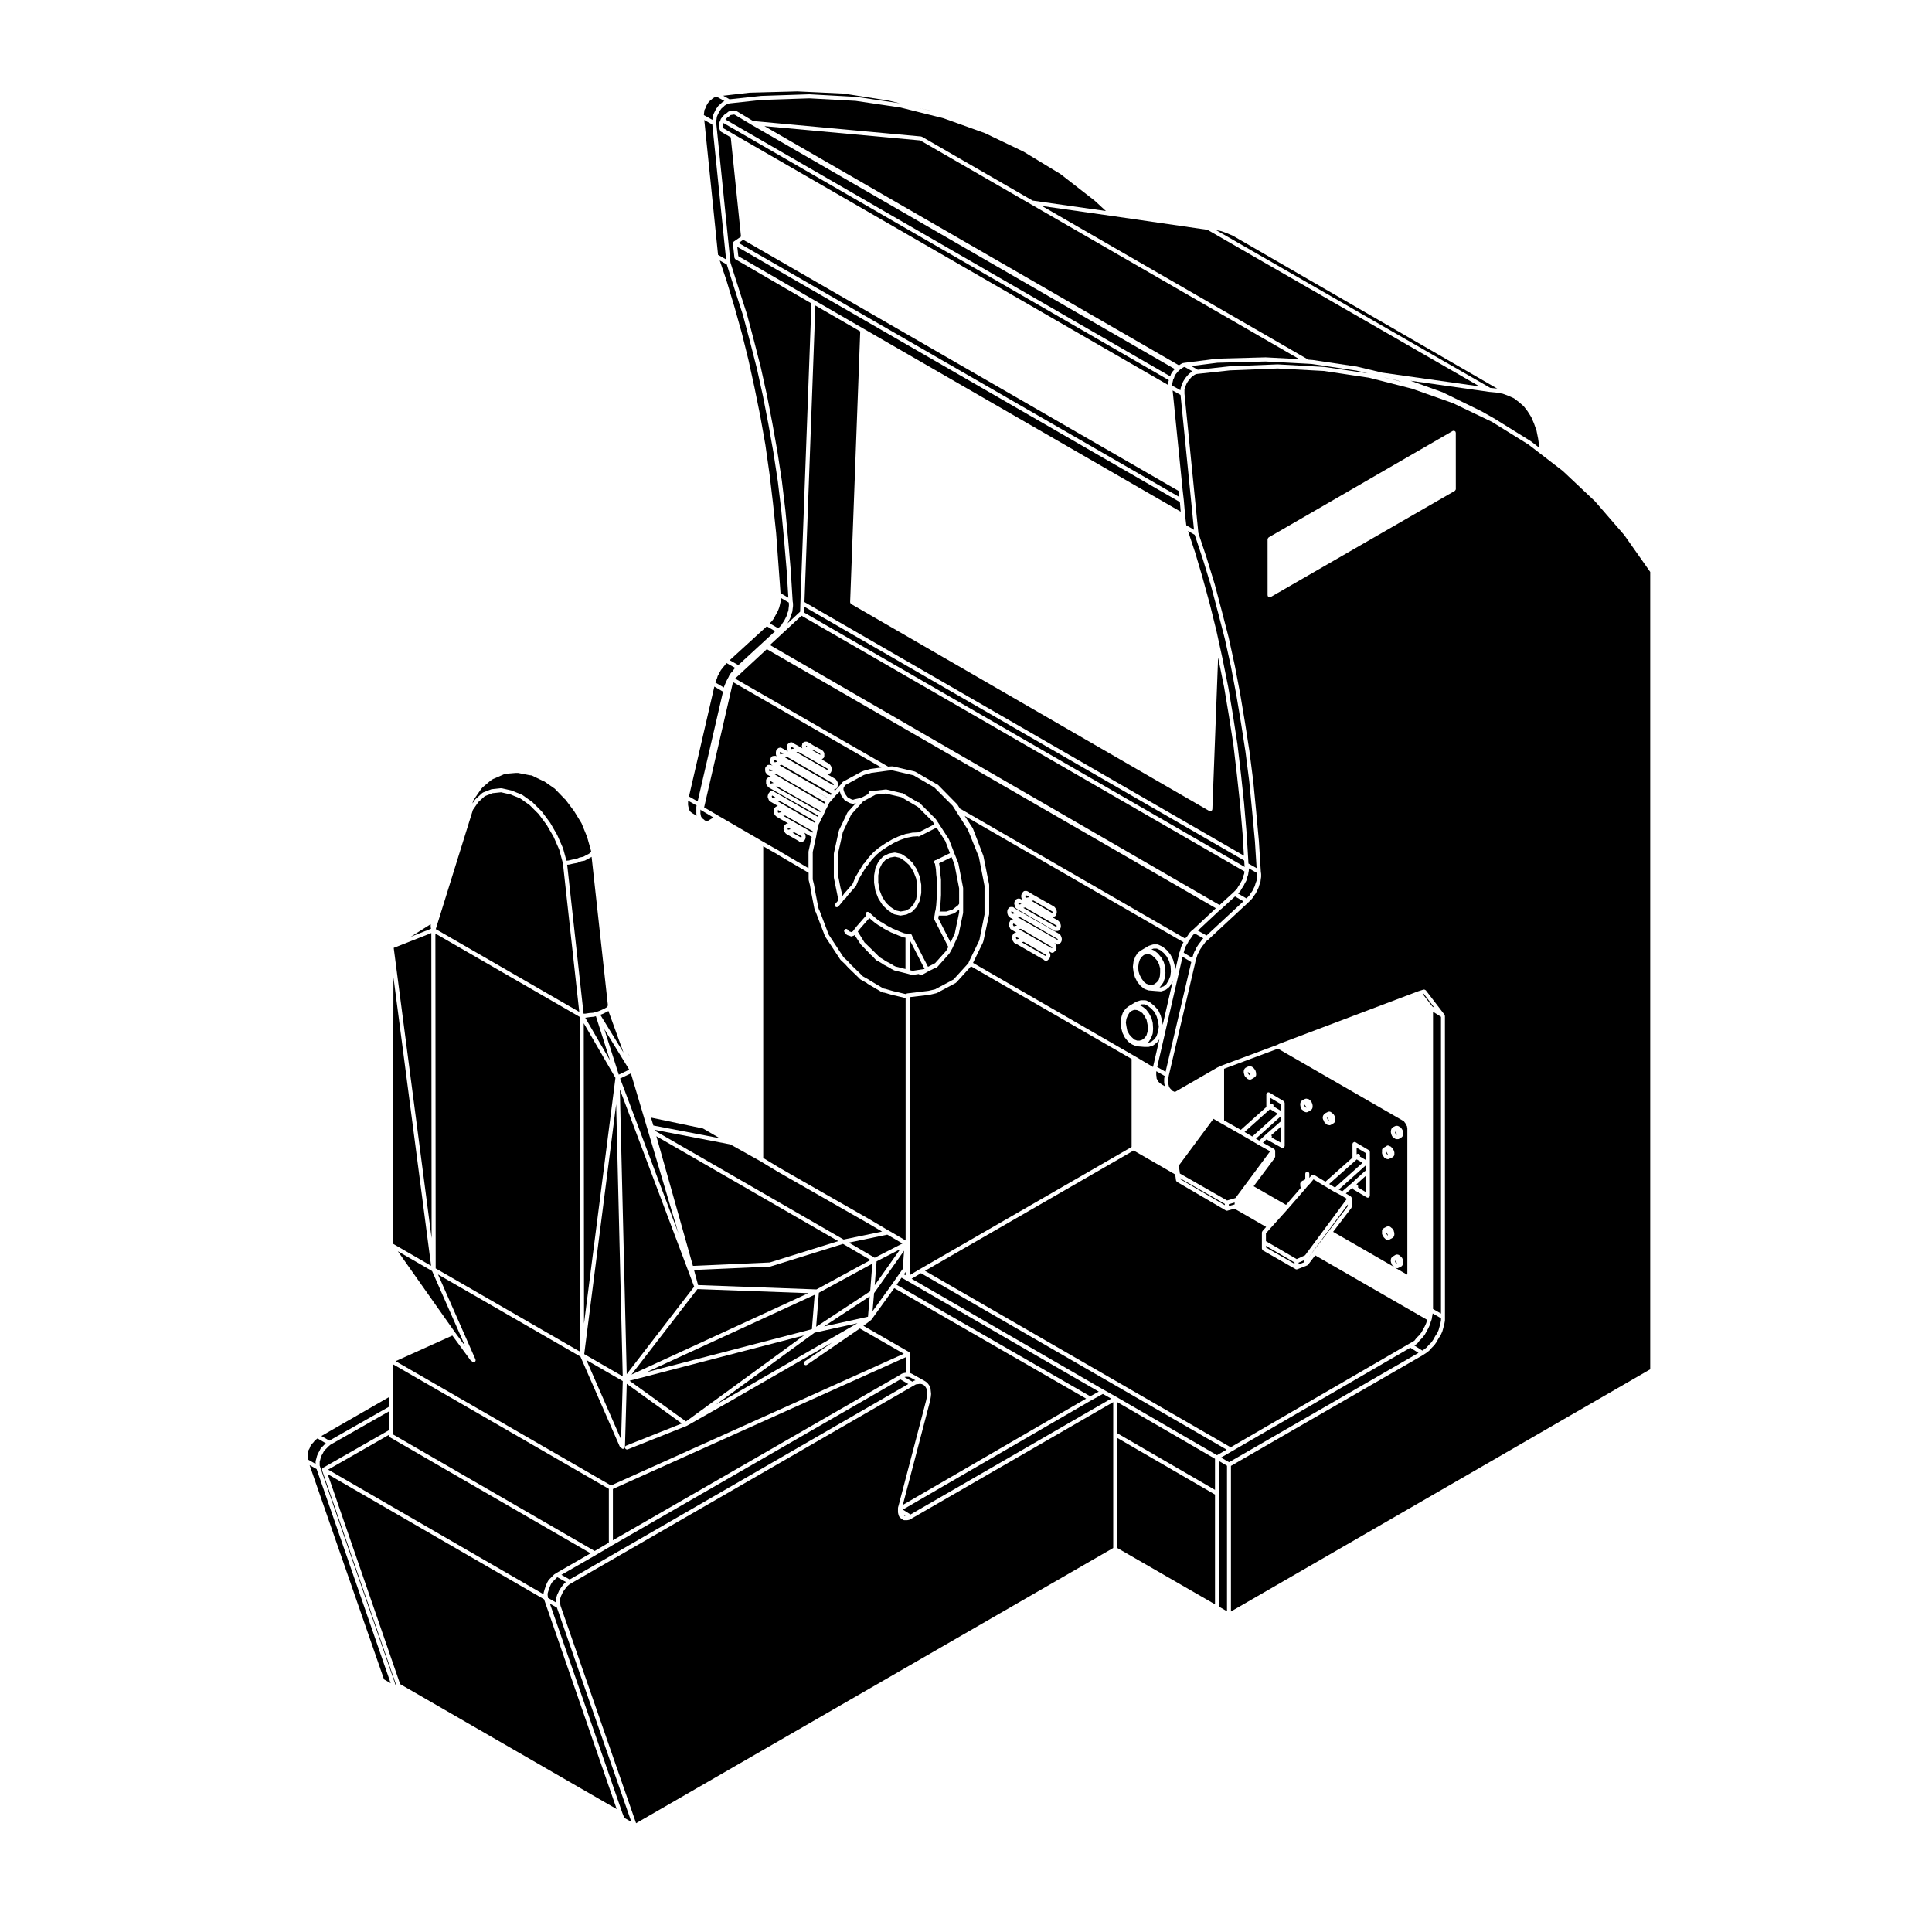 <?xml version="1.0" encoding="UTF-8"?>
<!-- Uploaded to: ICON Repo, www.iconrepo.com, Generator: ICON Repo Mixer Tools -->
<svg fill="#000000" width="800px" height="800px" version="1.1" viewBox="144 144 512 512" xmlns="http://www.w3.org/2000/svg">
 <g>
  <path d="m385.14 546.69c-0.039 0.031-0.082 0.031-0.121 0.039-0.02 0.012-0.023 0.031-0.051 0.031l-0.418 0.09c-0.035 0.012-0.07 0.012-0.105 0.012h-0.84c-0.109 0-0.223-0.039-0.324-0.105l-0.332-0.258-0.227-0.145c-0.016-0.012-0.016-0.031-0.031-0.051-0.016-0.012-0.039 0-0.055-0.02l-0.25-0.246c-0.02-0.031-0.016-0.059-0.035-0.082-0.035-0.051-0.082-0.082-0.102-0.125l-0.168-0.516c0-0.012 0.004-0.02 0-0.031 0-0.012-0.016-0.02-0.016-0.039l-0.086-0.414c-0.004-0.02 0.016-0.039 0.012-0.059 0-0.02-0.02-0.031-0.02-0.051v-1.09c0-0.031 0.023-0.039 0.023-0.07 0.004-0.031-0.016-0.051-0.004-0.082l0.168-0.59 7.305-27.844 0.16-0.887 0.074-0.777-0.074-0.699-0.07-0.629-0.262-0.465-0.273-0.344-0.316-0.258-0.449-0.188-0.441-0.07-0.516 0.082h-0.016l-0.559 0.07-0.664 0.371-90.809 52.41-0.465 0.309-0.438 0.371-0.383 0.465-0.406 0.559-0.387 0.539-0.227 0.527c-0.004 0.012-0.012 0.012-0.012 0.02-0.004 0 0 0-0.004 0.012l-0.23 0.465-0.227 0.691-0.07 0.492v0.434l0.074 0.527 0.074 0.465 20.02 57.641 126.45-72.945v-38.656l-53.453 30.867z"/>
  <path d="m289.73 568.98 19.188 55.441 0.52 1.328 1.871 1.066-19.723-56.781z"/>
  <path d="m227.64 531.95v-0.672c0-0.031 0.031-0.051 0.031-0.07 0.004-0.031-0.016-0.059-0.004-0.082l0.168-0.59 0.168-0.66c0.004-0.012 0.02-0.02 0.023-0.031 0.004-0.02-0.004-0.031 0-0.051l0.25-0.578c0.004-0.02 0.016-0.02 0.02-0.02 0.004-0.02 0-0.031 0-0.039l0.336-0.59 0.316-0.648c0.016-0.031 0.051-0.031 0.066-0.051 0.016-0.031 0.012-0.059 0.035-0.09l0.418-0.414 0.504-0.516 0.379-0.363-2.207-1.289-0.215 0.176c-0.012 0.012-0.02 0.012-0.031 0.02-0.004 0-0.004 0.012-0.016 0.02l-0.418 0.289-0.363 0.504c-0.012 0.02-0.023 0.012-0.035 0.02-0.012 0.02-0.012 0.039-0.02 0.051l-0.395 0.395-0.348 0.492-0.227 0.598c-0.012 0.02-0.023 0.031-0.031 0.051-0.004 0.012 0 0.02-0.004 0.031l-0.301 0.527-0.141 0.57-0.074 0.523v1.09l0.035 0.207z"/>
  <path d="m248.95 590.42-19.594-56.781c0-0.012 0.004-0.012 0-0.02-0.016-0.051 0-0.102 0-0.156 0-0.07-0.004-0.125 0.016-0.188 0.012-0.02 0.004-0.039 0.02-0.07v-0.02c0.023-0.039 0.074-0.051 0.117-0.082 0.031-0.039 0.039-0.09 0.086-0.117l17.539-10.004v-4.977l-15.543 8.848-0.434 0.363-0.918 0.918-0.359 0.363-0.297 0.59s-0.004 0.012-0.012 0.012v0.012l-0.328 0.578-0.215 0.516-0.156 0.629h-0.004v0.012l-0.145 0.523v1.02l0.141 0.422 19.949 57.691z"/>
  <path d="m226.05 532.27 19.715 56.773 1.77 1.027-19.625-56.746z"/>
  <path d="m467.06 539.76v30.02l2.109 1.23v-38.582l-2.109-1.23z"/>
  <path d="m388.06 481.41-2.473 1.477 50.957 29.453h0.008l3.266 1.836h0.004l26.695 15.469 2.551-1.477z"/>
  <path d="m517.75 501.16-47.348 27.473-2.816 1.641 2.125 1.223 50.207-28.969z"/>
  <path d="m440.09 523.83 25.898 15v-8.246l-25.898-15.008z"/>
  <path d="m440.09 554.23 25.898 14.93v-29.086l-25.898-15.008z"/>
  <path d="m258.23 390.13-0.078-0.391 0.008-0.051-0.023-0.051v-0.676l0.023-0.051-5.293 3.336z"/>
  <path d="m258.38 472.12-0.074-80.852-9.969 3.926z"/>
  <path d="m248.12 473.59 10.125 5.859-9.973-76.449z"/>
  <path d="m297.62 413.48-38.238-22.074 0.078 88.738 38.238 22.062z"/>
  <path d="m305.35 552.81v-14.246l-57.141-32.984v18.59l53.387 30.859z"/>
  <path d="m247.13 516.78v-2.551l-17.961 10.332 2.117 1.23z"/>
  <path d="m249.43 475.59 15.059 21.359 2.781 3.781-8.766-19.898z"/>
  <path d="m288.24 565.48v-0.02l0.25-0.746 0.168-0.516s0.016-0.012 0.016-0.02c0.004-0.012 0-0.012 0-0.02l0.336-0.754c0.004-0.012 0.016-0.012 0.02-0.02 0.004-0.012 0-0.02 0.004-0.039l0.332-0.578c0.012-0.02 0.047-0.02 0.059-0.039 0.016-0.031 0.012-0.051 0.023-0.07l0.418-0.422 0.504-0.504 0.418-0.422c0.016-0.012 0.035-0.012 0.051-0.02 0.016-0.02 0.016-0.039 0.031-0.051l0.508-0.332h0.016c0.004-0.012 0.004-0.012 0.012-0.02l9.109-5.246-53.117-30.707c-0.02-0.02-0.023-0.039-0.039-0.059-0.059-0.039-0.09-0.102-0.121-0.156-0.035-0.07-0.07-0.117-0.074-0.188 0-0.02-0.023-0.039-0.023-0.059v-0.258l-16.191 9.25 57.105 33.035v-0.277c0-0.039 0.023-0.051 0.031-0.07 0-0.031-0.016-0.059-0.004-0.082l0.168-0.59c-0.012-0.004-0.008-0.004-0.008-0.004z"/>
  <path d="m357.86 505.68c-0.098 0.07-0.203 0.102-0.309 0.102-0.172 0-0.336-0.082-0.438-0.238-0.172-0.246-0.105-0.578 0.137-0.746l7.406-5.098-25.738 14.828v0.012l-12.855 7.301c-0.016 0.012-0.031 0-0.047 0.012-0.004 0.012-0.012 0.02-0.02 0.02l-15.625 6.219c-0.066 0.031-0.133 0.039-0.195 0.039-0.211 0-0.418-0.125-0.504-0.332-0.105-0.289 0.023-0.59 0.301-0.699l14.715-5.856-14.594-10.52-0.473 16.715c-0.004 0.289-0.246 0.523-0.535 0.523h-0.016c-0.195-0.012-0.328-0.125-0.418-0.289-0.172-0.031-0.324-0.117-0.398-0.297l-10.434-23.859-37.742-21.773 9.926 22.523c0.117 0.277-0.004 0.59-0.277 0.711-0.07 0.039-0.141 0.051-0.215 0.051-0.207 0-0.402-0.117-0.492-0.324l-0.004-0.012c-0.098-0.039-0.207-0.051-0.273-0.137l-4.863-6.621-15.035 6.793 57.078 32.934 77.59-34.902-11.648-6.699z"/>
  <path d="m288.24 568v-0.02l-0.008-0.02-0.008-0.012-0.023-0.109-57.363-33.188 19.203 55.652 57.391 33.125z"/>
  <path d="m566.7 276.86-8.535-8.039-6.191-4.769-2.91-2.242-9.699-6.019-10.293-4.938-10.879-3.848-11.426-2.91-11.93-1.785-12.254-0.66-12.664 0.504-8.551 0.926h-0.004l-0.387 0.059-0.406 0.195-0.438 0.309-0.379 0.297-0.465 0.539-0.398 0.484-0.379 0.598-0.227 0.523-0.246 0.66-0.137 0.492v1.074l3.684 36.961 2.254 6.75v0.012 0.012l2.102 6.887c0.004 0 0 0 0 0.012 0 0 0.004 0 0.004 0.012l1.848 6.977 1.848 7.133c0 0.012-0.004 0.012 0 0.02v0.012l1.598 7.301c0 0.012-0.004 0.012 0 0.012 0 0 0.004 0 0.004 0.012l1.426 7.477v0.012l1.266 7.559s-0.004 0-0.004 0.012h0.004l1.176 7.559v0.012 0.012l1.008 7.891v0.012s0.004 0 0.004 0.012l0.754 7.812 0.75 8.148-0.004 0.012 0.004 0.012 0.508 8.062 0.082 0.551c0 0.012-0.012 0.02-0.012 0.039 0 0.012 0.016 0.02 0.016 0.039v0.672c0 0.02-0.016 0.02-0.016 0.039 0 0.012 0.012 0.02 0.012 0.039l-0.09 0.59-0.082 0.66c-0.004 0.02-0.031 0.031-0.031 0.059-0.012 0.02 0.012 0.039 0 0.059l-0.25 0.672-0.242 0.805c-0.012 0.02-0.023 0.031-0.031 0.051-0.012 0.012 0 0.031-0.012 0.039l-0.332 0.672-0.332 0.68c-0.012 0.012-0.031 0.02-0.039 0.039 0 0.012 0 0.02-0.004 0.031l-0.406 0.57-0.504 0.754c-0.012 0.02-0.035 0.012-0.047 0.031-0.016 0.012-0.004 0.039-0.023 0.059l-0.504 0.504-0.508 0.504h-0.016v0.012l-10.59 9.84h-0.02c-0.004 0-0.004 0.012-0.012 0.02l-0.395 0.312-0.363 0.363-0.309 0.465c-0.004 0-0.02 0-0.023 0.012-0.004 0.012 0 0.02-0.004 0.031l-0.402 0.484-0.324 0.484-0.309 0.473-0.238 0.539c-0.004 0-0.02 0.012-0.031 0.031 0 0.012 0.004 0.02 0 0.031l-0.238 0.383-0.223 0.523-0.16 0.559c0 0.012-0.016 0.02-0.02 0.031-0.004 0.02 0.004 0.031 0 0.031l-0.227 0.527-0.074 0.516c0 0.012-0.004 0.02-0.016 0.02 0 0.012 0.012 0.02 0.012 0.031l-7.055 30.148-0.082 0.551c-0.004 0.012-0.012 0.012-0.012 0.012 0 0.012 0.004 0.012 0.004 0.02l-0.074 0.371v0.898l0.074 0.441 0.074 0.309 0.074 0.289 0.117 0.238 0.203 0.277 0.227 0.215c0.012 0.012 0.004 0.039 0.02 0.051 0.016 0.02 0.035 0.02 0.051 0.031l0.109 0.176 0.223 0.168 0.609 0.289 11.105-6.414c0.004-0.012 0.02 0 0.023 0 0.012-0.012 0.012-0.02 0.02-0.031l1.094-0.504h0.023c0.004 0 0.004-0.012 0.012-0.02l14.852-5.531 0.473-0.238c0.012-0.012 0.016 0 0.031-0.012 0.012 0 0.012-0.012 0.02-0.02l36.879-13.945c0.012-0.012 0.016 0 0.02 0s0.004-0.012 0.012-0.012l1.344-0.422c0.047-0.012 0.074 0.02 0.117 0.012 0.074 0 0.121 0 0.191 0.02 0.074 0.02 0.121 0.059 0.176 0.102 0.035 0.031 0.082 0.031 0.105 0.059l4.953 6.465c0.031 0.039 0.016 0.09 0.031 0.117 0.031 0.059 0.051 0.102 0.059 0.156 0 0.02 0.023 0.039 0.023 0.059l0.012 79.836v0.848c0 0.012-0.02 0.031-0.023 0.039 0 0.031 0.02 0.031 0.016 0.059l-0.168 0.918c0 0.012-0.016 0.02-0.016 0.031 0 0.012 0.004 0.012 0 0.02l-0.246 0.926-0.258 0.926c0 0.012-0.02 0.02-0.031 0.039 0 0.02 0.012 0.031 0 0.039l-0.418 0.926c-0.012 0.02-0.023 0.02-0.035 0.039-0.012 0.012 0 0.02-0.012 0.039l-0.492 0.734-0.492 0.898c-0.004 0.012-0.016 0.02-0.023 0.031-0.004 0.012 0 0.02-0.004 0.031l-0.59 0.836c-0.012 0.012-0.023 0.012-0.035 0.02-0.016 0.012-0.012 0.039-0.023 0.051l-0.672 0.68-0.648 0.73c-0.02 0.012-0.039 0.012-0.051 0.02-0.016 0.02-0.016 0.039-0.031 0.051l-0.676 0.516h-0.02c-0.004 0.012 0 0.012-0.004 0.02l-0.754 0.492c-0.012 0.012-0.016 0.012-0.02 0.012-0.004 0 0 0.012-0.012 0.02l-50.98 29.414v38.582l111.11-64.18v-211.31l-6.863-9.754zm-36.883-3.238c0 0.031-0.023 0.039-0.023 0.07-0.012 0.07-0.047 0.117-0.082 0.176-0.035 0.059-0.066 0.117-0.117 0.156-0.02 0.02-0.02 0.051-0.051 0.059l-48.809 28.145c-0.086 0.051-0.176 0.082-0.266 0.082-0.188 0-0.324-0.105-0.418-0.246-0.016-0.012-0.047-0.012-0.055-0.031-0.023-0.039-0.004-0.09-0.02-0.137-0.012-0.039-0.051-0.082-0.051-0.125l-0.004-14.871c0-0.031 0.02-0.051 0.023-0.07 0.016-0.07 0.047-0.117 0.082-0.188 0.035-0.059 0.066-0.105 0.121-0.156 0.016-0.012 0.02-0.039 0.039-0.059l48.809-28.223c0.047-0.02 0.098-0.012 0.141-0.02 0.047-0.012 0.082-0.059 0.125-0.059 0.031 0 0.039 0.031 0.07 0.031 0.07 0.012 0.121 0.039 0.188 0.082 0.059 0.039 0.105 0.07 0.145 0.117 0.02 0.031 0.051 0.031 0.059 0.051 0.031 0.051 0.012 0.09 0.02 0.137 0.016 0.039 0.055 0.082 0.055 0.125l0.008 14.953z"/>
  <path d="m473.8 373.2-0.066-1.141-116.59-67.285-0.051 1.551 116.78 67.426-0.074-0.504 0.008-0.016z"/>
  <path d="m472.62 357-0.84-7.793-0.922-7.891-1.176-7.547-1.258-7.559-1.508-7.453-0.105-0.492-1.523 40.215c-0.004 0.051-0.047 0.082-0.055 0.117-0.012 0.035 0.012 0.09-0.02 0.125-0.012 0.02-0.035 0.012-0.051 0.031-0.102 0.137-0.238 0.238-0.414 0.238h-0.02c-0.012 0-0.016-0.012-0.031-0.012-0.074-0.012-0.145-0.012-0.223-0.059l-94.918-54.852c-0.023-0.012-0.031-0.051-0.051-0.07-0.055-0.039-0.086-0.09-0.117-0.145-0.035-0.07-0.066-0.117-0.07-0.195 0-0.031-0.023-0.039-0.023-0.07l2.676-71.762-11.887-6.867-2.891 78.594 116.46 67.219-0.352-5.793z"/>
  <path d="m340.95 207.54-1.203 0.848 116.8 67.332-0.184-1.602z"/>
  <path d="m339.39 209.42 0.273 2.461 20.18 11.707 12.938 7.481 84.121 48.539-0.219-2.555z"/>
  <path d="m422.91 385.86 0.066-0.086v-0.152l-5.106-2.977-0.516 0.094 5.348 3.148z"/>
  <path d="m415.81 381.81 0.031 0.027 0.035 0.086 0.02 0.012 0.898-0.176-0.797-0.496h-0.016l-0.117-0.074h-0.008l-0.016 0.023-0.031 0.043-0.004 0.02-0.082 0.129v0.254l0.082 0.121z"/>
  <path d="m424.05 389.45v-0.129l-8.371-4.832-0.504 0.109 8.555 4.961z"/>
  <path d="m470.84 380.52 0.504-0.504 0.453-0.461 0.383-0.676 0.02-0.02 0.012-0.031 0.395-0.559 0.324-0.629 0.008-0.012 0.004-0.008 0.383-0.691 0.145-0.68 0.023-0.031v-0.047l0.23-0.625 0.07-0.598h0.004l-117.39-67.777-8.375 7.762 119.17 68.914z"/>
  <path d="m458.13 392.7c0.012-0.039 0.051-0.051 0.07-0.07 0.02-0.031 0.012-0.082 0.039-0.102l0.383-0.383 0.309-0.465 0.332-0.504c0.016-0.02 0.039-0.02 0.051-0.031 0.012-0.02 0.012-0.039 0.02-0.051l0.422-0.422c0.012-0.012 0.02-0.012 0.031-0.02 0.004 0 0.004-0.012 0.012-0.02l0.402-0.312 6.012-5.629-119-68.656-8.414 7.793 40.562 23.332 1.094-0.07c0.031 0 0.051 0.031 0.082 0.031 0.023 0 0.047-0.031 0.082-0.02l5.793 1.352c0.031 0.012 0.047 0.039 0.07 0.051 0.023 0.012 0.055 0 0.082 0.012l5.582 3.25 0.195 0.07c0.047 0.012 0.059 0.059 0.098 0.082 0.035 0.02 0.086 0.02 0.121 0.051l4.957 5.039 0.168 0.168c0.016 0.02 0.012 0.051 0.023 0.07 0.016 0.02 0.039 0.02 0.055 0.031l0.598 0.984 59.762 34.492z"/>
  <path d="m398.18 379.43-1.238-6.359-0.77-1.93-3.301 1.648 0.246 1.477-0.004 0.02 0.008 0.023 0.082 1.34 0.172 1.406-0.012 0.031 0.016 0.031v4.121l-0.008 0.008 0.004 0.02-0.086 1.426v0.012l-0.082 1.25-0.008 0.02 0.004 0.02-0.168 1.34-0.023 0.039 0.012 0.035-0.047 0.164h1.797l1.668-0.535 1.469-1.148 0.27-0.383z"/>
  <path d="m396.93 385.98c-0.023 0.012-0.035 0.051-0.059 0.051l-1.848 0.59c-0.051 0.012-0.105 0.02-0.16 0.02h-2.016c-0.02 0-0.039-0.012-0.059-0.012l-0.137 0.734 3.273 6.402 1.113-2.449 1.152-5.523v-0.762l-1.148 0.906c-0.031 0.031-0.078 0.02-0.113 0.043z"/>
  <path d="m367.26 381.41 0.074-0.051 0.281-0.414c0.004-0.02 0.023-0.02 0.031-0.031 0.004-0.012 0-0.02 0.012-0.031l0.59-0.672 1.629-1.867c0.031-0.082 0.059-0.145 0.121-0.195l0.676-1.652c0.004-0.02 0.02-0.02 0.031-0.039 0.004 0 0-0.02 0.004-0.031l1.004-1.684c0-0.012 0.004 0 0.004-0.012l1.094-1.762c0.031-0.051 0.082-0.059 0.121-0.09 0.035-0.039 0.047-0.09 0.102-0.105l0.051-0.031 1.098-1.484c0.004-0.02 0.02-0.012 0.031-0.02 0.012-0.012 0.004-0.02 0.012-0.031l1.344-1.438c0.004-0.012 0.02 0 0.035-0.012 0.004-0.012 0-0.02 0.016-0.031l1.43-1.18c0.016-0.02 0.039 0 0.059-0.02 0.016-0.02 0.016-0.031 0.039-0.051l0.141-0.07 1.477-0.984h0.016c0.004-0.012 0.004-0.02 0.012-0.02l1.598-0.926c0.004-0.012 0.016 0 0.02 0 0.004-0.012 0.004-0.02 0.016-0.02l1.598-0.754h0.035c0.016 0 0.016-0.02 0.023-0.02l0.25-0.09 1.676-0.59c0.016 0 0.023 0.012 0.039 0.012 0.012-0.012 0.02-0.02 0.035-0.02l1.762-0.344c0.02 0 0.035 0.02 0.055 0.012 0.02 0 0.031-0.02 0.051-0.02h0.25l1.273-0.07 4.156-2.117-0.473-0.719-3.871-3.859-4.41-2.609-4.117-0.973-2.742 0.312-3.269 1.754-3.164 3.492-1.293 2.695-0.938 2.004-0.988 4.41-0.223 1.004v6.254l0.578 2.961 0.246 0.992 0.188 0.684c0 0.012-0.004 0.02-0.004 0.02 0 0.012 0.012 0.012 0.016 0.02l0.086 0.516v0.012c0.004-0.004 0.004-0.016 0.012-0.016z"/>
  <path d="m335.76 176.62-0.062 0.07-0.047 0.188-0.07 0.277v0.34l0.055 0.176 0.074 0.219 0.062 0.125 0.008 0.012h0.008l0.008 0.02h0.02l2.606 1.516 115.12 66.441v-0.121l0.016-0.039-0.008-0.035 0.078-0.586 0.02-0.027-0.008-0.027 0.109-0.422z"/>
  <path d="m363.44 355.5-6.102-3.531 6.082 3.551z"/>
  <path d="m361.35 359.23 0.129-0.285-11.488-6.543-0.492 0.098z"/>
  <path d="m456.81 240.57h0.012c0-0.012 0-0.02 0.012-0.02l0.422-0.246c0.031-0.02 0.066-0.012 0.102-0.02 0.031-0.012 0.051-0.051 0.09-0.051l0.504-0.09 0.012 0.012c0.004 0 0.004-0.012 0.012-0.012l8.57-1.094c0.012 0 0.016 0.012 0.023 0.012 0.016 0 0.016-0.012 0.023-0.012l12.773-0.344h0.02s0 0.012 0.012 0.012c0.004 0 0.012-0.012 0.02-0.012l8.922 0.473-71.152-41.047-29.301-16.914-41.297-3.789 109.85 63.391z"/>
  <path d="m385.07 401.07 0.75 0.207 3.152-0.484 0.051-0.02-3.953-7.695z"/>
  <path d="m454.76 242.46c0.012-0.012 0.012-0.02 0.012-0.031l0.504-0.578v-0.012l0.039-0.039-112.05-64.672h-0.004l-4.539-2.727-0.238-0.051-0.5 0.082h-0.012l-0.336 0.051-0.395 0.332c-0.012 0-0.02 0-0.031 0.012-0.004 0.012-0.004 0.02-0.016 0.02l-0.453 0.309-0.449 0.441-0.047 0.07 117.88 68.066 0.207-0.609c0.012-0.02 0.035-0.031 0.047-0.051 0.012-0.031 0-0.059 0.016-0.082l0.336-0.504c0.012-0.016 0.027-0.016 0.031-0.027z"/>
  <path d="m383.6 392.45c-0.066 0-0.133-0.02-0.195-0.039l-1.09-0.422h-0.004-0.012l-1.008-0.422-0.973-0.402c-0.074-0.02-0.145-0.031-0.211-0.07l-0.223-0.145-0.816-0.402-0.004-0.012h-0.012l-0.926-0.504c-0.023-0.02-0.023-0.051-0.047-0.059-0.023-0.02-0.055-0.012-0.074-0.031-0.004-0.012-0.004-0.02-0.012-0.031l-0.223-0.145h-0.004l-0.609-0.383c-0.055-0.02-0.109-0.02-0.16-0.051l-1.008-0.672c-0.004-0.012-0.004-0.02-0.016-0.031-0.012-0.012-0.02 0-0.031-0.012l-1.008-0.836c-0.004 0 0-0.012-0.004-0.012 0 0-0.012 0-0.016-0.012l-0.52-0.473-2.574 2.953-0.492 0.641 1.762 2.863 2.559 2.481 0.418 0.422 1.043 1.043 1.203 0.719c0.012 0.012 0.012 0.031 0.02 0.031 0.004 0.012 0.02 0 0.023 0.012l0.312 0.227 1.719 0.906c0.012 0.012 0.016 0.02 0.023 0.031 0.012 0.012 0.035 0 0.047 0.02l0.301 0.227 0.57 0.277 2.637 0.66v-8.289l-0.277-0.059-0.09-0.004z"/>
  <path d="m359.16 496.25 0.734-9.117-44.582 20.523z"/>
  <path d="m382.57 475.05-6.266 3.223-0.496 6.328z"/>
  <path d="m382.32 481.57 0.918-1.297 0.352-4.82-7.953 11.246-0.41 4.801 5.16-7.156z"/>
  <path d="m383.99 481.08-0.445 0.629 0.445 0.258z"/>
  <path d="m452.66 429.15-2.195-1.27-0.047 0.207v0.828l0.082 0.453c0 0.02-0.016 0.031-0.016 0.039 0 0.031 0.02 0.039 0.02 0.051v0.297l0.105 0.215 0.172 0.344 0.125 0.258 0.191 0.188 0.25 0.258 0.133 0.125c0.137 0.031 0.246 0.105 0.324 0.227l0.918 0.504-0.012-0.012-0.082-0.332v-0.02c0-0.012-0.012-0.012-0.012-0.02l-0.086-0.504c-0.004-0.02 0.012-0.039 0.004-0.051 0-0.02-0.016-0.031-0.016-0.051v-1.004c0-0.02 0.016-0.031 0.02-0.051 0.004-0.02-0.012-0.039-0.004-0.059l0.082-0.422z"/>
  <path d="m448.1 415.45-0.238-1.18-0.527-0.992-0.594-0.816-0.727-0.504-0.699-0.285-0.723-0.066-0.645 0.254-0.621 0.492-0.43 0.711-0.383 0.91-0.148 1.031 0.152 0.992 0.234 1.176 0.527 0.969 0.609 0.684 0.734 0.672 0.73 0.266h0.68l0.664-0.207 0.625-0.48 0.484-0.633 0.293-0.941 0.156-0.988z"/>
  <path d="m375.18 478.88-14.168 7.711-0.723 9.027 14.316-9.418z"/>
  <path d="m361.32 343.74-0.027-0.012-0.004-0.02-1.969-1.062-0.293 0.062 2.34 1.34h0.023v-0.023l0.02-0.047-0.02-0.043v-0.09z"/>
  <path d="m374.69 477.92-7.285-4.273-19.18 5.977c-0.039 0.02-0.086 0.02-0.125 0.02 0 0-0.004 0.012-0.012 0.012l-20.168 0.898 1.074 4.004 31.383 1.152z"/>
  <path d="m413.91 383.55 0.027 0.039 0.047 0.141 0.715-0.141-0.734-0.395-0.047 0.031h-0.004l-0.035 0.105v0.133l0.023 0.055z"/>
  <path d="m383.16 473.54-4.016-2.344-10.188 2.109 6.852 4.012z"/>
  <path d="m421.21 397.05-5.941-3.473-0.508 0.129 6.25 3.609 0.203-0.027 0.027-0.043 0.02-0.047-0.031-0.086z"/>
  <path d="m412.75 388.84c-0.012 0-0.012-0.012-0.016-0.012-0.012-0.012-0.02-0.012-0.031-0.02l-0.109-0.062h-0.027c-0.004 0.012-0.023 0.02-0.031 0.039-0.012 0.02 0 0.039-0.016 0.059l-0.074 0.105v0.188l0.074 0.105c0.02 0.031 0.012 0.059 0.02 0.082 0.012 0.02 0.039 0.031 0.051 0.051l0.016 0.059c0.004 0.012 0.016 0 0.023 0.012l0.051 0.031 0.848-0.207z"/>
  <path d="m451.45 400.63-0.305-1.145-0.527-0.973-0.609-0.688-0.742-0.668-0.73-0.266h-0.762l-0.645 0.195-0.539 0.477-0.504 0.703-0.297 0.906-0.152 1.066 0.078 1.148 0.297 0.977 0.555 1.023 0.594 0.824 0.641 0.496 0.77 0.27 0.73 0.07 0.645-0.258 0.652-0.508 0.488-0.617 0.285-0.938 0.078-1.004z"/>
  <path d="m412.22 385.56-0.043-0.051-0.059-0.027-0.016-0.012h-0.051l-0.02 0.059v0.312l0.051 0.184 0.043 0.137 0.062 0.051 0.824-0.172z"/>
  <path d="m413.38 392.32-0.074-0.031-0.039 0.129-0.035 0.098 0.035 0.129 0.035 0.078 0.133 0.199 0.723-0.18-0.723-0.355z"/>
  <path d="m455.37 401.51 1.133-4.938c0.004-0.02 0.02-0.02 0.031-0.031 0.004-0.02-0.012-0.031 0-0.051l0.156-0.395 0.156-0.559 0.168-0.578c0.004-0.02 0.02-0.02 0.023-0.031 0.004-0.02-0.004-0.031 0-0.039l0.25-0.59c0.012-0.012 0.023-0.012 0.031-0.031 0.004-0.012 0-0.031 0.004-0.031l0.246-0.402v-0.012l0.074-0.117-57.988-33.477 2.125 3.238c0.012 0.02 0 0.039 0.012 0.059 0.012 0.02 0.031 0.02 0.039 0.039l2.769 7.234c0.004 0.012-0.004 0.02 0 0.039 0 0.02 0.02 0.031 0.023 0.051l1.512 7.547c0.004 0.031-0.016 0.039-0.012 0.059 0 0.02 0.02 0.031 0.02 0.059v7.641c0 0.031-0.02 0.039-0.02 0.059-0.004 0.02 0.016 0.039 0.012 0.059l-1.512 7.055c-0.004 0.02-0.031 0.039-0.039 0.07-0.004 0.012 0.004 0.031 0 0.051l-0.031 0.059-0.012 0.07c-0.004 0.031-0.035 0.039-0.039 0.07-0.004 0.02 0.004 0.039 0 0.059l-2.641 5.43 42.832 24.695h0.004 0.004l4.863 2.883 1.691-7.34-0.516 0.699c-0.016 0.02-0.047 0.012-0.059 0.039-0.02 0.012-0.016 0.051-0.039 0.07l-0.926 0.754c-0.031 0.02-0.07 0.02-0.105 0.039-0.02 0-0.031 0.039-0.059 0.051l-1.008 0.332c-0.055 0.02-0.109 0.031-0.172 0.031h-1.094-0.047l-2.016-0.168c-0.004 0-0.012-0.012-0.02-0.012-0.047-0.012-0.098-0.012-0.141-0.039l-1.004-0.414c-0.02-0.012-0.023-0.031-0.039-0.039-0.023-0.012-0.051-0.012-0.074-0.02l-0.926-0.672c-0.02-0.02-0.02-0.051-0.039-0.07-0.016-0.02-0.047-0.012-0.059-0.031l-0.75-0.926c-0.012-0.02-0.004-0.031-0.02-0.051-0.012-0.02-0.035-0.031-0.051-0.051l-0.586-1.168c-0.004-0.02 0.004-0.039-0.004-0.059-0.004-0.012-0.031-0.031-0.035-0.051l-0.332-1.258c-0.004-0.02 0.012-0.039 0.004-0.059 0-0.02-0.02-0.031-0.02-0.051l-0.09-1.426c0-0.02 0.02-0.031 0.02-0.051 0-0.02-0.02-0.031-0.016-0.059l0.168-1.258c0.004-0.02 0.023-0.031 0.023-0.039 0.004-0.02-0.012-0.039 0-0.059l0.332-1.004c0.012-0.031 0.047-0.039 0.059-0.07 0.012-0.02 0-0.051 0.02-0.082l0.672-0.926c0.02-0.02 0.047-0.02 0.066-0.039 0.023-0.02 0.016-0.051 0.047-0.07l0.75-0.59h0.035c0.012-0.012 0.012-0.031 0.023-0.031l1.844-1.094c0.02-0.02 0.039 0 0.066-0.012 0.023-0.012 0.023-0.039 0.055-0.051l1.094-0.332c0.023-0.012 0.055 0.012 0.082 0.012 0.031-0.012 0.051-0.031 0.082-0.031h1.094c0.047 0 0.074 0.031 0.117 0.051 0.039 0 0.082-0.02 0.117 0l1.012 0.516c0.02 0.012 0.02 0.039 0.039 0.051s0.047 0 0.059 0.02l1.008 0.836c0.016 0 0.012 0.02 0.023 0.039 0.004 0 0.02 0 0.031 0.012l0.926 1.012c0.02 0.02 0.012 0.051 0.031 0.07 0.016 0.031 0.051 0.031 0.059 0.059l0.59 1.258c0.004 0.02-0.004 0.031 0 0.051 0.012 0.02 0.023 0.02 0.031 0.039l0.422 1.508c0 0.02-0.012 0.031-0.012 0.051 0 0.012 0.02 0.02 0.02 0.039l0.117 0.898 2.676-11.656-0.137 0.352c-0.012 0.02-0.031 0.031-0.035 0.039-0.004 0.02 0 0.031-0.004 0.039l-0.676 1.102c-0.016 0.02-0.051 0.012-0.066 0.031-0.023 0.039-0.023 0.082-0.059 0.105l-0.836 0.672c-0.035 0.02-0.074 0.02-0.105 0.031-0.023 0.02-0.031 0.051-0.059 0.059l-1.008 0.332c-0.055 0.02-0.109 0.031-0.172 0.031h-0.039l-1.145-0.09h-0.039l-2.016-0.168h-0.016c-0.039-0.012-0.086-0.012-0.121-0.031l-0.926-0.332c-0.023-0.012-0.031-0.039-0.055-0.059-0.035-0.012-0.074-0.012-0.102-0.031l-0.926-0.754c-0.016-0.012-0.016-0.039-0.031-0.051-0.016-0.012-0.035-0.012-0.051-0.031l-0.75-0.926c-0.012-0.012-0.012-0.031-0.016-0.039-0.016-0.02-0.047-0.031-0.055-0.059l-0.586-1.168c-0.004-0.02 0.004-0.031-0.004-0.051-0.012-0.031-0.031-0.039-0.035-0.051l-0.336-1.27c0-0.012 0.012-0.02 0.012-0.031-0.004-0.012-0.02-0.02-0.02-0.039l-0.168-1.258c0-0.02 0.02-0.039 0.02-0.07 0-0.02-0.02-0.039-0.02-0.07l0.168-1.34c0-0.02 0.031-0.039 0.035-0.059s-0.012-0.051-0.004-0.07l0.422-1.094c0.004-0.02 0.031-0.02 0.039-0.039 0.004-0.02 0-0.039 0.004-0.059l0.586-0.926c0.031-0.031 0.07-0.031 0.098-0.059 0.023-0.031 0.023-0.07 0.059-0.09l0.836-0.59c0.004-0.012 0.02 0 0.023-0.012 0.012 0 0.012 0 0.016-0.012l1.844-1.094c0.02-0.012 0.039 0 0.059-0.012 0.02-0.012 0.02-0.031 0.047-0.039l1.008-0.332c0.031-0.012 0.059 0.012 0.09 0 0.031 0 0.051-0.031 0.082-0.031h1.094c0.051 0 0.074 0.039 0.109 0.051s0.082-0.02 0.109 0l1.094 0.516c0.023 0 0.031 0.031 0.051 0.051 0.02 0.012 0.051 0.012 0.07 0.02l1.012 0.836c0.012 0.02 0.004 0.039 0.02 0.051 0.016 0.012 0.035 0.012 0.051 0.02l0.836 1.012c0.016 0.02 0.012 0.039 0.02 0.059 0.012 0.012 0.031 0.012 0.047 0.031l0.672 1.258c0.004 0.02-0.004 0.039 0.004 0.059 0.012 0.02 0.035 0.031 0.039 0.051l0.422 1.516c0 0.02-0.012 0.039-0.012 0.059 0 0.02 0.023 0.039 0.023 0.059l0.086 1.508c0 0.02-0.016 0.031-0.016 0.051-0.012 0.016-0.008 0.016-0.008 0.016zm-42.566-18.09v-0.168c0-0.039 0.031-0.059 0.035-0.09 0.004-0.031-0.016-0.051-0.004-0.09l0.086-0.246c0.004-0.02 0.02-0.02 0.031-0.039 0.004-0.012-0.004-0.02 0.004-0.031l0.082-0.168c0.031-0.059 0.098-0.082 0.137-0.125 0.039-0.031 0.055-0.09 0.105-0.117l0.168-0.082 0.172-0.09c0.039-0.02 0.082 0 0.121-0.012 0.039-0.012 0.07-0.051 0.109-0.051 0.02 0 0.031 0.012 0.051 0.02 0.012-0.012 0.02-0.02 0.035-0.02h0.168c0.051 0 0.086 0.039 0.125 0.051 0.039 0.012 0.09 0 0.125 0.02l0.664 0.344c-0.02-0.02-0.047-0.031-0.055-0.051l-0.066-0.137-0.156-0.227c-0.031-0.051-0.012-0.105-0.031-0.145-0.016-0.059-0.059-0.102-0.059-0.156v-0.578c0-0.059 0.047-0.102 0.059-0.156 0.02-0.039 0-0.102 0.031-0.137l0.156-0.238 0.066-0.137c0.016-0.031 0.051-0.031 0.066-0.051 0.02-0.031 0.012-0.059 0.039-0.09l0.168-0.168c0.105-0.105 0.242-0.156 0.379-0.156h0.418c0.059 0 0.102 0.051 0.145 0.059 0.051 0.02 0.105 0 0.152 0.039l0.238 0.145 1.078 0.672 5.621 3.188c0.023 0.012 0.023 0.039 0.047 0.059s0.055 0.012 0.074 0.031l0.168 0.168c0.016 0.02 0.012 0.039 0.023 0.051 0.012 0.02 0.031 0.02 0.039 0.039l0.172 0.246c0.004 0.012 0 0.02 0.004 0.039 0.012 0.012 0.02 0.012 0.023 0.02l0.086 0.168c0.012 0.012 0 0.02 0.012 0.02 0 0.012 0.004 0.031 0.012 0.031 0 0.012 0.012 0.012 0.016 0.02l0.086 0.258c0.012 0.031-0.012 0.059-0.012 0.09 0.004 0.031 0.039 0.051 0.039 0.082v0.426c0 0.059-0.051 0.09-0.066 0.145-0.016 0.051 0 0.102-0.031 0.145l-0.082 0.117v0.012c0 0.059-0.051 0.102-0.07 0.168-0.023 0.059-0.031 0.125-0.074 0.176-0.012 0.012-0.016 0.02-0.031 0.039-0.012 0.012-0.031 0.012-0.039 0.012-0.02 0.02-0.059 0.031-0.09 0.039l-0.023 0.031c-0.023 0.031-0.066 0.02-0.105 0.039-0.012 0-0.012 0.012-0.02 0.012-0.035 0.02-0.051 0.059-0.09 0.082l-0.25 0.082c-0.055 0.02-0.109 0.031-0.168 0.031h-0.02l1.461 0.848c0.023 0.012 0.023 0.039 0.047 0.059 0.023 0.012 0.051 0.012 0.07 0.031l0.168 0.168c0.016 0.012 0.012 0.031 0.023 0.051 0.012 0.012 0.031 0.012 0.047 0.031l0.137 0.207 0.047 0.051c0.082 0.082 0.098 0.176 0.109 0.277 0.004 0.012 0.016 0.012 0.016 0.02l0.09 0.258c0.012 0.031-0.012 0.051-0.012 0.09 0.012 0.02 0.039 0.051 0.039 0.07v0.434c0 0.039-0.039 0.07-0.051 0.105-0.012 0.051 0.012 0.09-0.012 0.125l-0.086 0.168c-0.012 0.02-0.031 0.031-0.047 0.039 0 0.02-0.016 0.039-0.016 0.051-0.016 0.07-0.047 0.125-0.082 0.188-0.039 0.059-0.074 0.105-0.133 0.145-0.023 0.02-0.031 0.059-0.055 0.07l-0.172 0.082c-0.082 0.051-0.156 0.059-0.238 0.059h-0.574c-0.09 0-0.18-0.02-0.266-0.07l-9.996-5.793c-0.016-0.012-0.016-0.031-0.023-0.031-0.023-0.02-0.047-0.031-0.066-0.051-0.004-0.012-0.02 0-0.023-0.012-0.004-0.012-0.004-0.012-0.016-0.02-0.09-0.059-0.16-0.156-0.203-0.277l-0.082-0.27-0.07-0.227-0.07-0.125c-0.02-0.039 0-0.082-0.012-0.117-0.012-0.051-0.051-0.07-0.051-0.117l0.004-0.172zm12.586 9.488v0.258c0 0.051-0.035 0.082-0.047 0.117-0.012 0.035 0.012 0.09-0.012 0.125l-0.172 0.336c-0.016 0.02-0.035 0.031-0.047 0.051-0.02 0.031-0.047 0.039-0.07 0.07l-0.004 0.012c-0.004 0-0.012 0-0.016 0.012-0.051 0.051-0.098 0.082-0.156 0.102l-0.145 0.156c-0.105 0.102-0.242 0.156-0.379 0.156l-0.16-0.008c-0.137 0-0.281-0.059-0.383-0.156l-0.109-0.125-0.266-0.145 0.039 0.059 0.035 0.02c0.121 0.059 0.227 0.168 0.273 0.312l0.082 0.215 0.059 0.125c0.023 0.039 0 0.09 0.012 0.125 0.012 0.035 0.051 0.07 0.051 0.117v0.504c0 0.031-0.031 0.051-0.035 0.082s0.02 0.059 0.012 0.09l-0.086 0.258c-0.02 0.059-0.07 0.09-0.105 0.137-0.02 0.02-0.004 0.051-0.031 0.07l-0.086 0.09c-0.039 0.039-0.098 0.031-0.141 0.059l-0.023 0.031-0.168 0.168c-0.105 0.102-0.242 0.156-0.379 0.156h-0.172c-0.102 0-0.207-0.031-0.297-0.102l-0.23-0.156-0.223-0.125 0.074 0.227 0.066 0.125c0.004 0.02 0 0.031 0 0.039 0.012 0.012 0.023 0.02 0.031 0.031l0.09 0.258 0.082 0.246c0.023 0.059-0.012 0.117-0.012 0.176 0 0.059 0.035 0.105 0.012 0.168l-0.082 0.258c-0.012 0.012-0.023 0.02-0.031 0.039-0.004 0.012 0 0.02-0.004 0.031l-0.023 0.051v0.051c0 0.059-0.051 0.105-0.074 0.168-0.02 0.059-0.031 0.125-0.074 0.176-0.047 0.059-0.105 0.07-0.176 0.102-0.02 0.012-0.039 0.031-0.07 0.039-0.02 0.051-0.055 0.07-0.082 0.09-0.023 0.031-0.039 0.051-0.07 0.082-0.098 0.082-0.207 0.137-0.332 0.137h-0.25c-0.137 0-0.281-0.051-0.383-0.156l-0.117-0.117-7.371-4.262h-0.023c-0.172 0-0.309-0.09-0.402-0.215-0.012-0.012-0.035-0.012-0.051-0.02l-0.168-0.258-0.168-0.246c-0.004-0.012 0-0.02 0-0.039-0.012-0.012-0.023-0.02-0.031-0.02l-0.086-0.168c-0.012-0.031 0-0.039-0.004-0.059-0.012-0.031-0.031-0.039-0.039-0.059l-0.086-0.332c-0.016-0.051 0.023-0.102 0.023-0.145 0-0.047-0.031-0.102-0.016-0.156l0.086-0.246 0.09-0.258c0.012-0.031 0.035-0.031 0.047-0.059 0.016-0.02 0-0.051 0.016-0.07l0.168-0.246c0.031-0.051 0.086-0.051 0.121-0.082 0.035-0.039 0.047-0.09 0.09-0.105l0.168-0.082c0.039-0.031 0.086 0 0.121-0.012 0.047-0.02 0.074-0.051 0.117-0.051h0.168l-1.023-0.59c-0.012-0.012-0.004-0.02-0.012-0.02-0.012 0-0.016 0-0.02-0.012l-0.031-0.02-0.191-0.125-0.141-0.07c-0.016 0-0.016-0.02-0.02-0.02-0.109-0.059-0.207-0.156-0.25-0.289l-0.066-0.188-0.121-0.188c-0.035-0.051-0.02-0.105-0.035-0.156-0.016-0.051-0.059-0.09-0.059-0.145l-0.012-0.352v-0.168c0-0.059 0.047-0.102 0.059-0.145 0.016-0.047 0-0.102 0.035-0.156l0.121-0.188 0.066-0.188c0.051-0.137 0.152-0.246 0.277-0.309l0.16-0.09c0.039-0.02 0.086 0 0.121 0 0.047-0.02 0.074-0.051 0.117-0.051h0.223l-0.734-0.422-0.141-0.082c-0.031-0.012-0.035-0.039-0.059-0.059-0.023-0.02-0.059-0.02-0.086-0.039l-0.25-0.246c-0.023-0.031-0.016-0.059-0.031-0.082-0.035-0.051-0.086-0.082-0.105-0.137l-0.168-0.504c-0.016-0.031 0.004-0.059 0.004-0.09-0.004-0.031-0.035-0.051-0.035-0.082v-0.168l-0.004-0.324c0-0.031 0.031-0.059 0.035-0.09 0-0.031-0.02-0.051-0.004-0.09l0.086-0.246c0.012-0.051 0.059-0.059 0.082-0.102 0.02-0.039 0.02-0.082 0.051-0.117 0.02-0.02 0.039-0.012 0.059-0.02 0.012-0.02 0.012-0.051 0.023-0.07l0.168-0.156c0.105-0.105 0.242-0.168 0.379-0.168h0.508c0.137 0 0.277 0.059 0.379 0.168l0.125 0.125 0.953 0.578c0.059 0.02 0.102 0.051 0.145 0.082 0.047 0.031 0.098 0.039 0.125 0.09l10.543 6.012 0.141 0.07c0.047 0.012 0.055 0.07 0.09 0.102s0.09 0.039 0.117 0.082l0.168 0.258c0.016 0.02 0.004 0.051 0.016 0.07 0.016 0.02 0.039 0.031 0.051 0.059l0.074 0.215 0.066 0.125c0.02 0.039 0 0.09 0.012 0.125 0.012 0.035 0.047 0.07 0.047 0.117l-0.004 0.254z"/>
  <path d="m414.01 390.26 8.602 4.961 0.277-0.039v-0.148l-8.363-4.902z"/>
  <path d="m452.39 405.38 0.695-0.559 0.594-0.973 0.465-1.152 0.156-1.219-0.082-1.414-0.395-1.395-0.609-1.152-0.781-0.938-0.91-0.754-0.926-0.434h-0.887l-0.57 0.195 0.695 0.289c0.023 0.012 0.031 0.039 0.055 0.059 0.02 0.012 0.051 0 0.074 0.02l0.84 0.672c0.016 0.012 0.012 0.039 0.031 0.051 0.012 0.02 0.031 0.012 0.047 0.031l0.84 1.004c0.012 0.02 0.012 0.039 0.016 0.051 0.016 0.02 0.035 0.02 0.047 0.039l0.59 1.094c0.012 0.031 0 0.051 0.012 0.059 0.004 0.031 0.031 0.039 0.039 0.059l0.332 1.258c0 0.02-0.012 0.039-0.012 0.059s0.02 0.031 0.023 0.051l0.086 1.426c0 0.02-0.02 0.031-0.02 0.059 0 0.012 0.02 0.031 0.02 0.051l-0.172 1.258c0 0.012-0.02 0.02-0.023 0.051-0.012 0.02 0.012 0.031 0 0.051l-0.332 1.004c-0.012 0.031-0.039 0.059-0.059 0.09-0.012 0.012 0 0.039-0.016 0.059l-0.676 0.926c-0.012 0.012-0.023 0.012-0.035 0.02-0.016 0.012-0.004 0.031-0.02 0.051l-0.227 0.227 0.281 0.02z"/>
  <path d="m413.6 387.03 10.527 6 0.188-0.023v-0.156l-10.223-5.922z"/>
  <path d="m384.71 510.78-2.113-1.23-76.43 44.023v0.012l-4.289 2.519-0.004 0.008-9.094 5.234 2.191 1.234z"/>
  <path d="m463.99 204.9-25.352-3.676-18.5-2.633 70.574 40.719 1.051 0.082 0.016 0.008 0.031-0.008 11.84 1.762 0.023 0.02h0.02l6.609 1.582 25.785 3.644z"/>
  <path d="m515.31 245.15-0.465-0.172-4.555-1.117z"/>
  <path d="m438.47 514.65-2.199-1.242-3.09 1.703-49.918 28.949 2.031 1.289z"/>
  <path d="m538.72 247.86h-0.027l-20.867-2.953 8.359 3.004 0.023 0.012h0.031l10.328 5.051 0.016 0.008h0.016l3.238 1.836h0.012l0.027 0.02 0.012 0.004h0.008l9.746 6.059 0.016 0.02 0.027 0.008 2.203 1.699 0.031-0.262-0.312-2.168-0.414-2.066-0.66-1.879-0.73-1.711-0.973-1.535-1.035-1.355-1.207-1.043-1.375-1.055-1.43-0.641-1.547-0.574-1.754-0.312z"/>
  <path d="m469.17 205.81-1.527-0.559-1.352-0.258 72.648 41.805 1.645 0.156 0.023 0.02 0.027-0.012 0.164 0.031-70.059-40.512z"/>
  <path d="m328.83 485.62-17.484 22.66 46.875-21.578z"/>
  <path d="m382.3 508.48 0.676-0.422c0.023-0.012 0.055 0 0.086-0.012 0.023-0.02 0.035-0.051 0.07-0.059l0.672-0.168c0.02 0 0.039 0.012 0.066 0.012 0.023 0 0.035-0.031 0.066-0.031h0.215v-4.172l-77.727 34.969v13.586z"/>
  <path d="m293.11 564.14h0.016l0.008-0.031 0.418-0.496 0.043-0.023 0.027-0.047 0.355-0.289-2.258-1.27-0.176 0.109-0.387 0.395-0.504 0.504-0.371 0.363-0.297 0.52-0.301 0.688-0.168 0.496-0.25 0.746-0.137 0.492v0.402l0.074 0.539-0.008 0.043 0.016 0.039v0.094l0.008 0.051 2.117 1.195v-0.012l0.012-0.027-0.016-0.051v-0.496l0.016-0.039-0.012-0.035 0.082-0.594 0.023-0.035v-0.062l0.246-0.754 0.031-0.031v-0.031l0.25-0.504 0.242-0.566 0.043-0.043 0.016-0.059 0.418-0.59z"/>
  <path d="m431.84 514.65-50.859-29.281-6.016 8.332c-0.016 0.02-0.031 0.012-0.047 0.031-0.02 0.02-0.035 0.039-0.055 0.07-0.004 0-0.004 0.02-0.012 0.02l-2.035 1.535 12.141 6.977c0.023 0.02 0.023 0.039 0.047 0.059 0.047 0.039 0.074 0.07 0.105 0.117 0.02 0.031 0.055 0.039 0.07 0.07 0.004 0.02 0 0.039 0 0.051 0.016 0.039 0.012 0.07 0.02 0.105 0 0.031 0.023 0.039 0.023 0.07v5.09l0.055 0.012c0.023 0.012 0.039 0.031 0.066 0.039 0.023 0.012 0.055-0.012 0.086 0.012l0.504 0.246c0.004 0.012 0.004 0.012 0.004 0.02h0.016l3.273 1.848c0.016 0 0.016 0.031 0.023 0.031 0.016 0.012 0.031 0 0.047 0.012l0.418 0.332c0.016 0.02 0.016 0.051 0.023 0.059 0.02 0.012 0.039 0.012 0.059 0.031l0.336 0.422c0.004 0.012 0 0.031 0.012 0.039 0.012 0.012 0.023 0.012 0.035 0.031l0.336 0.59c0.02 0.031 0.004 0.082 0.016 0.117 0.004 0.031 0.047 0.051 0.051 0.09l0.082 0.746 0.086 0.754c0 0.031-0.02 0.039-0.02 0.059s0.02 0.031 0.02 0.059l-0.086 0.836c0 0.012-0.012 0.02-0.012 0.02-0.004 0.012 0 0.02 0 0.031l-0.168 0.926c0 0.012-0.004 0.012-0.012 0.012 0 0.012 0.004 0.02 0.004 0.031l-7.215 27.512z"/>
  <path d="m383.23 545.36 0.133 0.125 0.199 0.125 0.012 0.012 0.016 0.008 0.188 0.145h0.18l-0.746-0.477z"/>
  <path d="m327.96 484.98-19.695-52.289 1.82 75.477z"/>
  <path d="m362.64 356.58-12.906-7.465-0.449 0.094 13.172 7.742z"/>
  <path d="m349.41 345.4h-0.188l-0.031 0.039v0.332l0.051 0.141 0.023 0.047 0.059 0.07 0.727-0.176z"/>
  <path d="m364.45 354.33-13.277-7.637-0.586 0.145 13.574 7.836z"/>
  <path d="m377.78 381.66 1.027 1.586 1.254 1.168 1.316 0.859 1.309 0.285 1.254-0.215 1.18-0.59 0.973-1.055 0.684-1.371 0.32-1.73v-2.008l-0.324-1.828-0.715-1.832-1.023-1.582-1.258-1.168-1.312-0.859-1.309-0.285-1.254 0.215-1.184 0.59-0.969 1.043-0.691 1.383-0.312 1.727v1.855l0.32 1.984z"/>
  <path d="m384.36 407.27c0.016-0.012 0.035 0.012 0.055 0 0.02 0 0.031-0.02 0.051-0.02l5.586-0.672 1.762-0.402 4.898-2.621 3.945-4.336v-0.02l0.086-0.246c0-0.02 0.016-0.02 0.023-0.031 0.004-0.012 0-0.031 0-0.031l2.769-5.707 1.371-6.801v-7.637l-1.492-7.617-2.902-7.215-4.062-6.387-4.867-4.863-5.488-3.199-5.652-1.309-1.137 0.082-4.324 0.57-1.805 0.492-0.344 0.137-4.816 2.621-0.262 0.395-0.18 0.309-0.059 0.379 0.133 0.527 0.223 0.59 0.379 0.527 0.348 0.492 0.488 0.277 0.598 0.297 0.383 0.105 0.344-0.105h0.023c0.012 0 0.016-0.02 0.02-0.02l1.785-0.402 1.988-1.062c-0.023-0.059-0.07-0.09-0.074-0.156-0.02-0.297 0.203-0.551 0.5-0.57l1.176-0.09 2.867-0.324c0.012 0 0.016-0.012 0.023-0.012h0.016 0.004c0.031 0 0.059 0.031 0.09 0.031 0.035 0 0.059-0.02 0.098-0.012l4 0.938c0.168-0.02 0.328 0 0.457 0.125 0 0 0 0.02 0.004 0.02l3.844 2.281c0.156-0.02 0.312 0.012 0.43 0.137l0.332 0.332 3.949 3.945c0.012 0.012 0.004 0.039 0.02 0.051 0.012 0.02 0.035 0.02 0.047 0.031l0.84 1.258v0.012l2.609 4.035c0.012 0.02 0 0.039 0.012 0.059 0.004 0.012 0.031 0.02 0.039 0.039l1.426 3.699 1.008 2.508c0.004 0.02-0.004 0.031 0 0.059 0.004 0.012 0.023 0.02 0.031 0.039l1.258 6.473c0 0.012-0.012 0.031-0.012 0.051s0.02 0.02 0.02 0.051v6.469c0 0.02-0.02 0.039-0.023 0.059 0 0.02 0.016 0.031 0.012 0.059l-1.176 5.617c0 0.012-0.016 0.02-0.016 0.039-0.004 0 0 0.02 0 0.031l-0.086 0.246c-0.016 0.051-0.051 0.07-0.074 0.102l-1.461 3.231c0 0.012-0.016 0.02-0.02 0.02v0.031l-0.754 1.34c-0.012 0.02-0.035 0.012-0.047 0.031-0.012 0.02-0.004 0.051-0.02 0.07l-3.023 3.367h-0.012c-0.004 0.012-0.004 0.012-0.004 0.02l-0.336 0.332c-0.105 0.102-0.242 0.156-0.383 0.156-0.035 0-0.066-0.039-0.102-0.039l-1.742 0.887-0.578 0.332c0 0.012-0.004 0-0.012 0.012l-1.094 0.59c-0.086 0.051-0.168 0.059-0.258 0.059-0.188 0-0.379-0.102-0.473-0.277-0.012-0.02 0-0.051-0.004-0.059l-1.707 0.258h-0.082c-0.047 0-0.09 0-0.137-0.02l-1.25-0.332-3.359-0.836c-0.012 0-0.016-0.02-0.031-0.02-0.023-0.012-0.055-0.012-0.082-0.031l-0.672-0.332c-0.016 0-0.016-0.02-0.031-0.031-0.016-0.012-0.039 0-0.055-0.02l-0.309-0.227-1.719-0.906c-0.016 0-0.016-0.012-0.02-0.02-0.016-0.012-0.035-0.012-0.051-0.02l-0.312-0.238-1.199-0.719-0.191-0.059c-0.051-0.012-0.07-0.07-0.105-0.09-0.035-0.031-0.09-0.02-0.117-0.059l-0.977-1.055-0.395-0.312c-0.004-0.012-0.004-0.02-0.016-0.031-0.012-0.012-0.02 0-0.023-0.012-0.016-0.02-0.016-0.051-0.023-0.07-0.02-0.012-0.047-0.012-0.059-0.031l-2.519-2.602c-0.016-0.02-0.012-0.039-0.02-0.059-0.012-0.012-0.031 0-0.039-0.02l-1.582-2.414c-0.102 0.117-0.238 0.215-0.406 0.215h-0.004l-0.109 0.082h-0.004c-0.09 0.051-0.191 0.09-0.293 0.09-0.082 0-0.16-0.02-0.238-0.059l-0.281-0.137-0.281-0.07c-0.004 0-0.004-0.012-0.012-0.012h-0.031l-0.25-0.09c-0.047-0.012-0.059-0.059-0.098-0.082-0.039-0.02-0.086-0.02-0.117-0.051l-0.25-0.246c-0.012-0.02-0.004-0.039-0.016-0.051s-0.023-0.012-0.035-0.012l-0.25-0.332c-0.176-0.246-0.133-0.578 0.105-0.754 0.238-0.176 0.574-0.137 0.754 0.102l0.23 0.312 0.117 0.117 0.191 0.039c0.012 0.012 0.012 0.02 0.02 0.02h0.02l0.25 0.09c0.012 0 0.016 0.02 0.031 0.02h0.035l0.066 0.039c0.004-0.012 0.016 0 0.02-0.012 0.012 0 0.012-0.02 0.02-0.031l0.172-0.082 0.168-0.09c0.004 0 0.012 0.012 0.016 0l0.262-0.344c0.039-0.039 0.047-0.102 0.102-0.137h0.004l0.605-0.785c0.004-0.012 0.012-0.012 0.016-0.012 0.004-0.012 0.004-0.012 0.004-0.02l2.574-2.941c-0.039-0.039-0.051-0.102-0.074-0.145-0.035-0.059-0.086-0.105-0.102-0.168-0.004-0.07 0.023-0.137 0.039-0.207 0.016-0.059 0-0.117 0.035-0.176 0.004-0.012 0.016 0 0.02-0.012 0.004-0.012 0-0.02 0.004-0.031 0.035-0.051 0.102-0.051 0.145-0.082 0.066-0.039 0.117-0.102 0.195-0.102 0.066-0.02 0.121 0.02 0.188 0.031 0.066 0.012 0.133 0 0.191 0.039l0.25 0.168c0.02 0.02 0.02 0.051 0.047 0.059l0.16 0.137c0.004 0 0.004 0 0.012 0.012h0.012v0.012h0.004l0.922 0.836 0.961 0.816 0.938 0.621c0.039 0.02 0.082 0 0.117 0.02l0.672 0.422c0.004 0 0.004 0 0.004 0.012h0.004l0.238 0.156c0.086 0.039 0.156 0.082 0.211 0.145l0.766 0.422 0.82 0.414c0.012 0.012 0.012 0.02 0.023 0.031 0.004 0.012 0.02 0 0.035 0.012l0.176 0.105c0.023 0.012 0.047-0.012 0.07 0l2.016 0.844 0.984 0.371h0.07c0.02 0 0.035 0.031 0.055 0.031s0.039-0.02 0.059-0.012l0.754 0.168c0.023 0 0.031 0.031 0.059 0.039 0.02 0 0.039-0.012 0.07 0l0.141 0.07c0.047-0.031 0.066-0.082 0.121-0.102 0.281-0.102 0.586 0.059 0.68 0.344l0.07 0.215 4.188 8.125 1.875-0.961 2.918-3.25 0.59-1.031-3.734-7.309c-0.031-0.051-0.004-0.105-0.016-0.168-0.012-0.07-0.047-0.105-0.035-0.168l0.172-0.926 0.07-0.57v-0.02l0.004-0.051c0.004-0.02 0.02-0.031 0.02-0.039 0.004-0.02-0.012-0.031-0.004-0.051l0.156-0.551 0.16-1.27 0.086-1.258 0.086-1.406v-4.074l-0.168-1.387v-0.02-0.012l-0.086-1.328-0.246-1.465-0.004-0.012c-0.141-0.102-0.258-0.238-0.258-0.422 0-0.031 0.031-0.051 0.035-0.09 0.02-0.102 0.047-0.207 0.105-0.289 0.02-0.02 0.047-0.012 0.066-0.031 0.098-0.082 0.207-0.137 0.336-0.137h0.039l3.648-1.82-1.234-3.199-2.309-3.57-4.363 2.211c0 0.012 0 0-0.004 0.012l-0.16 0.082c-0.074 0.039-0.16 0.059-0.238 0.059-0.074 0-0.152-0.031-0.223-0.07l-1.008 0.07h-0.031-0.211l-1.672 0.312-1.641 0.57h-0.004c0 0.012 0 0.012-0.004 0.012l-0.215 0.07-1.551 0.734-1.566 0.906-1.492 0.992c-0.012 0.012-0.023 0.012-0.035 0.012-0.012 0.012-0.012 0.02-0.02 0.02l-0.109 0.059-1.359 1.125-1.293 1.375-1.16 1.566c-0.02 0.039-0.066 0.031-0.09 0.051-0.039 0.039-0.055 0.09-0.105 0.117l-0.031 0.012-1.02 1.641-0.977 1.633-0.746 1.82c-0.016 0.031-0.051 0.051-0.07 0.082-0.016 0.02-0.004 0.051-0.02 0.059l-1.762 2.016-0.559 0.641-0.316 0.484c-0.02 0.031-0.055 0.031-0.082 0.039-0.031 0.039-0.031 0.09-0.07 0.105l-0.25 0.168c-0.016 0.02-0.035 0.012-0.051 0.02l-0.301 0.422-0.172 0.258c0 0.012-0.012 0-0.016 0.012h-0.016c-0.004 0.012 0 0.031-0.012 0.039l-1.004 1.168c-0.105 0.125-0.258 0.188-0.414 0.188-0.121 0-0.246-0.039-0.348-0.125-0.223-0.188-0.246-0.527-0.055-0.746l0.836-0.984-1.211-5.953c-0.004-0.02 0.012-0.039 0.012-0.059 0-0.02-0.02-0.031-0.02-0.059v-6.207c0-0.02 0.02-0.039 0.02-0.059s-0.016-0.039-0.012-0.059l0.086-0.402c0-0.012-0.004-0.012 0-0.02l0.273-1.211 0.906-4.16c0.004-0.02 0.031-0.031 0.035-0.051s-0.004-0.039 0-0.07l0.023-0.051 0.02-0.09c0.004-0.02 0.023-0.031 0.035-0.059 0.004-0.012-0.004-0.031 0-0.059l0.996-2.066 1.184-2.539c0.012-0.039 0.051-0.039 0.066-0.07 0.02-0.031 0.012-0.059 0.039-0.09 0.012-0.02 0.035-0.012 0.051-0.031 0.012-0.012 0.004-0.031 0.02-0.039l2.125-2.344-0.172 0.031-0.469 0.168c-0.055 0.012-0.109 0.02-0.172 0.02-0.051 0-0.102-0.012-0.145-0.02l-0.59-0.168c-0.012 0-0.012-0.02-0.02-0.02-0.023-0.012-0.047-0.012-0.066-0.012l-0.676-0.344-0.004-0.012h-0.02l-0.543-0.297c-0.047-0.031-0.051-0.082-0.086-0.105-0.023-0.031-0.066-0.02-0.086-0.051l-0.418-0.59-0.422-0.578c-0.004-0.02 0-0.039-0.004-0.059-0.02-0.031-0.051-0.039-0.055-0.07l-0.25-0.672c-0.004-0.02 0.004-0.02 0-0.031-0.004-0.02-0.016-0.02-0.02-0.039l-0.059-0.238-0.711 0.734c-0.023 0.02-0.059 0.02-0.086 0.031-0.023 0.031-0.031 0.059-0.066 0.082l-0.07 0.031-0.938 1.102h-0.004v0.012l-0.754 0.836h-0.012c-0.004 0.012 0 0.02-0.004 0.02l-0.105 0.105-0.047 0.09-0.586 1.18c-0.004 0-0.012 0-0.012 0.012v0.012l-0.004 0.012-0.383 0.691-0.07 0.215c-0.004 0.012-0.016 0.02-0.02 0.031-0.004 0.012 0 0.02 0 0.031l-0.586 1.258c-0.004 0.012-0.012 0.012-0.016 0.012-0.004 0.012 0 0.012 0 0.012l-0.004 0.012-0.637 1.199-0.074 0.227c-0.012 0.02-0.023 0.031-0.035 0.039-0.004 0.02 0 0.031-0.004 0.039l-0.438 0.805v0.371c0 0.02-0.023 0.039-0.031 0.07-0.004 0.031 0.016 0.059 0.004 0.082l-0.25 0.848h-0.004v0.012l-0.07 0.215-0.246 1.465c0 0.012-0.004 0.012-0.012 0.02 0 0 0.004 0 0.004 0.012l-0.91 4.133v7.281l0.316 1.281v0.02c0 0.012 0.004 0.012 0.012 0.012l0.418 2.352 0.75 3.84 0.098 0.324c0.039 0.039 0.051 0.105 0.082 0.168 0.059 0.059 0.074 0.137 0.105 0.215 0.012 0.02 0.023 0.039 0.035 0.059v0.012l2.414 6.328 3.824 5.824h0.004l0.137 0.207 1.129 1.043c0.004 0 0.004 0.02 0.016 0.031 0 0 0.016 0 0.02 0.012l0.648 0.73 0.086 0.09 2.934 2.84v0.012h0.004l0.281 0.289 1.613 0.898c0.02 0 0.023 0.031 0.047 0.051 0.023 0.02 0.055 0.012 0.082 0.031l0.121 0.117 3.5 2.074h0.023c0.047 0 0.07 0.039 0.117 0.051 0.039 0.012 0.082-0.012 0.121 0.012l0.051 0.031h0.039c0.031 0 0.051 0.02 0.074 0.02 0.023 0.012 0.051 0 0.074 0l1.742 0.504 0.336 0.082v0.012l3.371 0.797zm-8.688-31.328c0-0.02 0.016-0.031 0.016-0.051s-0.012-0.031-0.012-0.051l0.332-1.848c0.004-0.031 0.035-0.039 0.047-0.07 0.004-0.02-0.012-0.051 0-0.07l0.754-1.516c0.012-0.031 0.047-0.031 0.059-0.059 0.016-0.02 0.012-0.051 0.023-0.07l1.09-1.18c0.023-0.02 0.066-0.02 0.09-0.039 0.023-0.02 0.035-0.051 0.066-0.07l1.344-0.672c0.023-0.02 0.055 0 0.074-0.012 0.031-0.012 0.039-0.039 0.07-0.039l1.43-0.258c0.039-0.012 0.07 0.02 0.105 0.02s0.066-0.02 0.105-0.012l1.512 0.332c0.035 0 0.051 0.039 0.082 0.051s0.066 0 0.098 0.02l1.426 0.926c0.016 0.012 0.016 0.031 0.031 0.039 0.012 0.02 0.031 0.012 0.039 0.02l1.344 1.258c0.016 0.02 0.012 0.039 0.023 0.059 0.016 0.02 0.039 0.02 0.055 0.039l1.09 1.684c0.016 0.012 0 0.039 0.016 0.059 0.004 0.012 0.031 0.02 0.035 0.039l0.754 1.93c0.004 0.02-0.004 0.039 0 0.059 0.004 0.02 0.023 0.031 0.031 0.039l0.336 1.941c0 0.02-0.012 0.031-0.012 0.051 0 0.02 0.02 0.031 0.02 0.051v2.098c0 0.02-0.02 0.031-0.02 0.039 0 0.031 0.012 0.039 0.004 0.059l-0.332 1.848c-0.004 0.031-0.031 0.039-0.047 0.07-0.004 0.031 0.004 0.051-0.004 0.07l-0.754 1.516c-0.016 0.031-0.047 0.051-0.066 0.07-0.012 0.02-0.004 0.039-0.02 0.059l-1.094 1.168c-0.02 0.02-0.059 0.02-0.086 0.039-0.031 0.02-0.035 0.059-0.07 0.082l-1.344 0.672c-0.035 0.02-0.07 0.02-0.105 0.031-0.016 0-0.023 0.02-0.039 0.02l-1.43 0.246c-0.031 0.012-0.059 0.012-0.09 0.012-0.035 0-0.082 0-0.117-0.012l-1.512-0.332c-0.023 0-0.031-0.031-0.055-0.039-0.039-0.02-0.086-0.012-0.121-0.031l-1.43-0.926c-0.016-0.012-0.016-0.031-0.031-0.051-0.012-0.012-0.031 0-0.047-0.012l-1.344-1.258c-0.02-0.031-0.016-0.059-0.031-0.07-0.012-0.02-0.039-0.012-0.051-0.031l-1.09-1.684c-0.012-0.012 0-0.031-0.012-0.051-0.004-0.02-0.031-0.031-0.039-0.051l-0.754-1.93c-0.004-0.02 0.004-0.039 0.004-0.059-0.012-0.031-0.031-0.039-0.035-0.059l-0.336-2.098c0-0.02 0.012-0.031 0.012-0.051-0.004-0.012-0.016-0.02-0.016-0.039l0.008-1.914z"/>
  <path d="m350.12 358.81v0.285l0.023 0.051v0.035l0.031 0.043 0.039 0.129 0.047 0.035 0.871-0.164-0.883-0.531-0.121 0.078z"/>
  <path d="m355.04 343.34 8.09 4.656 0.195-0.031v-0.234l-7.781-4.5z"/>
  <path d="m364.95 352.02v-0.02l0.059-0.172v-0.055l-12.402-7.184-0.57 0.145 12.699 7.301z"/>
  <path d="m351.65 343.71-0.883-0.461-0.047 0.059-0.016 0.051v0.414l0.07 0.113 0.02 0.031z"/>
  <path d="m353.62 342.17c0.004 0.031-0.012 0.051-0.004 0.082 0.004 0.031 0.031 0.051 0.031 0.09v0.031l0.012 0.012c0.031 0.031 0.031 0.082 0.051 0.117 0.004 0 0.012 0.012 0.016 0.012l0.828-0.168-0.852-0.453c-0.004 0-0.004 0-0.004 0.012l-0.07 0.031c-0.004 0.031 0.012 0.051 0.004 0.082l-0.031 0.082z"/>
  <path d="m359.4 364.29-7.316-4.172-0.492 0.105 7.742 4.441z"/>
  <path d="m360.11 361.7-9.617-5.519-0.516 0.105 9.934 5.781z"/>
  <path d="m307.29 436.64-8.465 66.215 10.207 5.894z"/>
  <path d="m307.1 429.65-8.398-14.484 0.074 79.586z"/>
  <path d="m309.04 510-9.645-5.578 9.203 21.062z"/>
  <path d="m301.4 413.43c-0.023 0.012-0.051 0.012-0.074 0.02h-0.004l-1.004 0.09-1.059 0.156c-0.031 0-0.055 0.012-0.082 0.012h-0.082l6.555 11.297-3.727-11.699z"/>
  <path d="m357.94 341.79-0.289-0.176h-0.027c-0.004 0.039-0.02 0.059-0.031 0.09v0.039l0.016 0.051 0.051 0.059z"/>
  <path d="m356.16 365.89 0.273-0.035v-0.227l-1.887-1.043-0.496 0.125z"/>
  <path d="m386.28 509.89c0.035-0.031 0.07-0.012 0.105-0.02 0.035-0.012 0.051-0.039 0.086-0.051l0.141-0.02-1.152-0.648-0.43-0.215-0.406-0.07c-0.004 0-0.012 0.012-0.016 0.012h-0.605l-0.301 0.07 2.086 1.211z"/>
  <path d="m383.99 408.49c-0.023 0-0.059 0-0.09-0.012l-3.527-0.836c0-0.012-0.004-0.012-0.012-0.012l-0.332-0.082h-0.004c-0.004-0.012-0.012 0-0.016-0.012l-1.688-0.484h-0.098c-0.082 0-0.168-0.02-0.242-0.059l-0.051-0.02h-0.039c-0.098 0-0.191-0.031-0.273-0.082l-3.699-2.188c-0.02-0.012-0.02-0.039-0.039-0.051-0.02-0.02-0.051-0.02-0.066-0.031l-0.117-0.117-1.605-0.898c-0.02 0-0.023-0.031-0.047-0.051-0.02-0.02-0.055-0.02-0.074-0.031l-0.336-0.332v-0.012l-2.934-2.84v-0.012h-0.004c-0.02-0.02-0.016-0.051-0.035-0.082-0.02-0.012-0.055-0.012-0.07-0.02l-0.648-0.734-1.16-1.082c-0.02-0.02-0.016-0.039-0.031-0.07-0.016-0.012-0.039-0.012-0.051-0.02l-0.172-0.258v-0.012l-3.863-5.875c-0.012-0.012 0-0.031-0.012-0.051-0.012-0.02-0.035-0.031-0.039-0.059l-2.398-6.277c-0.035-0.031-0.031-0.09-0.055-0.125-0.004-0.012-0.016-0.012-0.02-0.012-0.031-0.039-0.023-0.09-0.051-0.117-0.035-0.051-0.082-0.09-0.098-0.145l-0.172-0.578c0-0.012 0.004-0.02 0.004-0.031-0.004-0.012-0.012-0.012-0.016-0.02l-0.754-3.871-0.418-2.344-0.332-1.328c-0.004-0.02 0.016-0.031 0.012-0.059 0-0.02-0.023-0.039-0.023-0.07v-1.789l-6.031-3.531-1.43-0.848-0.137-0.07c-0.004 0-0.004-0.012-0.016-0.012-0.012-0.012-0.023 0-0.031-0.012l-0.918-0.59-1.492-0.828c-0.004 0-0.004 0-0.004-0.012l-1.969-1.125v82.605l4.012 2.43 3.359 1.941 21.172 12.09v0.012h0.004l4.106 2.43 0.594 0.332 4.484 2.625v-64.25z"/>
  <path d="m469.82 241.08h0.02l0.016-0.012 12.691-0.504h0.02l0.023 0.012 0.008-0.012 12.348 0.68 0.02 0.012 0.027-0.012 11.457 1.695-2.969-0.719-11.84-1.762-1.094-0.07h-0.027l-11.16-0.59-12.723 0.336-6.926 0.875 1.707 0.977z"/>
  <path d="m329.76 360.31 0.109 0.227 0.203 0.266 0.195 0.195 0.203 0.125c0.016 0.02 0.016 0.039 0.023 0.051 0.02 0.012 0.039 0.012 0.059 0.02l0.195 0.195 0.586 0.312 1.738-1.055-3.344-1.98c-0.039-0.02-0.047-0.07-0.074-0.102-0.016-0.012-0.023-0.012-0.035-0.02v1.031l0.074 0.363z"/>
  <path d="m335.61 327.3-2.301-1.355-6.723 29.133 2.297 1.312z"/>
  <path d="m349.43 311.27-2.219-1.293-9.832 8.984 2.289 1.301z"/>
  <path d="m326.38 356.21-0.039 0.215v0.906l0.07 0.363 0.086 0.422 0.07 0.344 0.109 0.227 0.227 0.297v0.02c0.004 0 0.012 0 0.016 0.012l0.109 0.168 0.16 0.105c0.004 0 0.004 0.012 0.004 0.012h0.02l0.309 0.238c0.07 0.031 0.137 0.051 0.188 0.105l0.922 0.527-0.086-0.422c-0.004-0.02 0.012-0.031 0.012-0.051 0-0.02-0.02-0.039-0.02-0.059v-1.84c0-0.031 0.023-0.051 0.031-0.082 0.004-0.02-0.016-0.051-0.012-0.07l0.055-0.188z"/>
  <path d="m367.61 168.8-12.324-0.578-12.66 0.336-6.969 0.805 1.684 0.953 8.402-0.906 0.02 0.012 0.02-0.012 12.688-0.422h0.016l0.02 0.008 0.012-0.008 12.348 0.68 0.023 0.008 0.027-0.008 11.598 1.711-3.055-0.734z"/>
  <path d="m330.64 175.8 3.652 35.742 2.129 1.199-3.652-35.742z"/>
  <path d="m387.47 172.59 3.609 0.895-0.238-0.078z"/>
  <path d="m370.75 170.73-12.254-0.672-12.66 0.426-8.504 0.918-0.422 0.145-0.367 0.137-0.492 0.289-0.371 0.371c-0.004 0.012-0.02 0-0.023 0.012s-0.004 0.012-0.012 0.02l-0.449 0.371-0.359 0.504-0.336 0.578-0.316 0.629-0.215 0.504-0.07 0.598v0.012l-0.082 0.539v0.539l3.769 36.961 2.168 6.82v0.012l2.188 6.801c0.004 0.012 0 0.012 0 0.02 0 0.012 0.012 0.012 0.012 0.012l1.848 6.977 1.848 7.227c0 0.012-0.004 0.012-0.004 0.012 0 0.012 0.004 0.012 0.004 0.012l1.598 7.234s0.004 0 0.004 0.012l1.43 7.402 1.344 7.559v0.012s0.004 0 0.004 0.012l1.18 7.723-0.004 0.012c0 0.012 0.004 0.012 0.004 0.012l0.926 7.723v0.012c0 0.012 0.004 0.012 0.004 0.012l0.75 7.981 0.672 7.992 0.504 8.148 0.086 0.551c0 0.012-0.016 0.031-0.012 0.039 0 0.02 0.016 0.02 0.016 0.039v0.59c0 0.012-0.012 0.02-0.012 0.031s0.012 0.02 0.012 0.031l-0.086 0.672-0.086 0.754c0 0.02-0.031 0.039-0.035 0.059-0.004 0.031 0.012 0.051 0.004 0.07l-0.25 0.672-0.242 0.805c-0.004 0.02-0.023 0.031-0.031 0.051-0.004 0.012 0 0.031 0 0.039l-0.336 0.672-0.332 0.672c-0.012 0.02-0.031 0.031-0.039 0.051 0 0 0 0.02-0.004 0.031l-0.031 0.039 3.324-3.09 0.016-0.012c0.004-0.012 0.004 0 0.016-0.012l0.066-2.211v-0.012l2.926-79.477-20.133-11.688c-0.02-0.012-0.02-0.031-0.035-0.039-0.066-0.051-0.102-0.105-0.141-0.188-0.023-0.051-0.059-0.082-0.074-0.137 0-0.02-0.016-0.02-0.016-0.039l-0.418-3.777c-0.004-0.031 0.02-0.051 0.02-0.082 0-0.059 0.016-0.105 0.035-0.156 0.012-0.031-0.004-0.059 0.012-0.09 0.004-0.02 0.02-0.02 0.031-0.031 0.023-0.039 0.055-0.059 0.086-0.082 0.016-0.02 0.016-0.059 0.039-0.07l1.926-1.328-2.715-26.305-2.359-1.367-0.145-0.082c-0.004 0-0.004-0.012-0.012-0.012-0.098-0.051-0.18-0.117-0.23-0.215l-0.082-0.176-0.086-0.168c-0.004-0.012 0.004-0.02 0-0.031-0.004-0.02-0.02-0.031-0.023-0.039l-0.086-0.258-0.094-0.27c-0.012-0.039 0.012-0.059 0.004-0.09-0.004-0.031-0.035-0.062-0.035-0.094v-0.496c0-0.031 0.02-0.039 0.02-0.059 0.004-0.031-0.016-0.051-0.004-0.07l0.172-0.664c0.012-0.051 0.059-0.07 0.082-0.117 0.02-0.039 0.02-0.102 0.055-0.137l0.055-0.051 0.051-0.266c0.004-0.031 0.039-0.051 0.051-0.07 0.012-0.031-0.004-0.07 0.012-0.09 0.004-0.012 0.016-0.012 0.023-0.02 0.004-0.012 0-0.02 0.004-0.031l0.422-0.59c0.004-0.012 0.023 0 0.035-0.02 0.016-0.012 0.004-0.031 0.02-0.051l0.504-0.504c0.012-0.012 0.035-0.012 0.055-0.02 0.016-0.012 0.016-0.031 0.023-0.039l0.484-0.324 0.484-0.402c0.039-0.031 0.09-0.02 0.133-0.039 0.039-0.02 0.07-0.07 0.121-0.07l0.504-0.09c0.004 0 0.004-0.012 0.012-0.012l0.586-0.082c0.035 0 0.055 0.02 0.09 0.02s0.059-0.02 0.098-0.012l0.418 0.082c0.035 0.012 0.047 0.039 0.082 0.051 0.035 0.012 0.066 0 0.098 0.02l4.492 2.695h0.523c0.012 0 0.016 0 0.023 0.012 0.004 0 0.016-0.012 0.02-0.012l43.852 4.035c0.047 0 0.07 0.039 0.109 0.051 0.035 0.012 0.074 0 0.109 0.02l29.312 16.914 19.441 2.766-3.004-2.766-9.035-7.027-9.766-5.926-10.297-4.938-10.953-3.926-11.371-2.84z"/>
  <path d="m333.93 172.69c0.004-0.012 0-0.02 0.004-0.031l0.418-0.59c0.016-0.02 0.039-0.012 0.059-0.039 0.016-0.02 0.016-0.039 0.031-0.059l0.48-0.395 0.414-0.414c0.02-0.02 0.051-0.012 0.07-0.031 0.02-0.02 0.023-0.051 0.047-0.059l0.523-0.297-2.062-1.16-0.18 0.07c-0.012 0.012-0.016 0.012-0.02 0.012h-0.012l-0.438 0.145-0.418 0.277-0.484 0.402-0.449 0.383-0.359 0.492-0.312 0.539-0.238 0.629c-0.004 0.02-0.02 0.02-0.031 0.039-0.004 0.02 0 0.031 0 0.039l-0.289 0.504-0.07 0.559v0.012l-0.074 0.539v0.246l2.242 1.258 0.051-0.352 0.086-0.66c0-0.031 0.031-0.039 0.035-0.07s-0.012-0.051 0-0.082l0.25-0.59s0.012 0 0.012-0.012v-0.02l0.332-0.672s0.012 0 0.012-0.012v-0.02l0.332-0.59c0.02 0.016 0.035 0.016 0.039 0.008z"/>
  <path d="m336.52 319.71-0.07 0.059-0.293 0.441c-0.004 0.012-0.016 0-0.02 0.012-0.004 0 0 0.02-0.012 0.031l-0.414 0.492-0.332 0.422-0.309 0.383-0.32 0.562-0.242 0.473c0 0.012-0.004 0.012-0.004 0.02v0.012l-0.309 0.527-0.152 0.523c0 0.012-0.016 0.02-0.02 0.039 0 0.012 0.004 0.02 0 0.02l-0.238 0.57-0.168 0.492-0.031 0.09 2.238 1.32 0.133-0.414s0.016-0.012 0.02-0.012c0-0.012-0.004-0.02 0-0.031l0.25-0.59 0.25-0.578c0.004-0.012 0.012-0.012 0.012-0.02 0.004 0 0-0.012 0.004-0.012l0.25-0.504c0.004-0.012 0.004-0.012 0.012-0.012v-0.02l0.324-0.57 0.238-0.551c0.012-0.02 0.039-0.031 0.051-0.051 0.016-0.031 0.004-0.051 0.02-0.07l0.336-0.434c0.012 0 0.02 0 0.023-0.012 0.004-0.012 0.004-0.02 0.012-0.031l0.383-0.383 0.309-0.465c0.004 0 0.02 0 0.023-0.012 0.012-0.012 0.004-0.031 0.012-0.031l0.332-0.402z"/>
  <path d="m351.81 287.28-0.754-7.973-0.922-7.723-1.176-7.719-1.34-7.535-1.43-7.375-1.586-7.207-1.852-7.234-1.844-6.945-2.18-6.797-2.121-6.691-1.871-1.055 1.82 5.391v0.012l0.004 0.012 2.102 6.977 0.004 0.008 1.93 6.891v0.008l0.008 0.012 1.766 7.133v0.012l1.598 7.309v0.012l1.516 7.477v0.008l1.348 7.566h-0.004l0.004 0.012 1.094 7.734v0.008h0.004l0.922 7.734v0.012l0.84 7.969-0.004 0.012 0.004 0.008 0.586 7.981 0.574 7.875 2.074 1.199-0.441-7.152z"/>
  <path d="m350.46 310.28 0.551-0.539 0.387-0.621c0-0.012 0.012-0.012 0.012-0.012v-0.02l0.395-0.551 0.324-0.641 0.312-0.629 0.238-0.797c0.004 0 0.012 0 0.016-0.012 0 0-0.004-0.012 0-0.02l0.227-0.609 0.074-0.691v-0.012l0.082-0.629-0.004-0.527-0.039-0.289-2.156-1.25v0.918c0 0.02-0.02 0.039-0.023 0.059-0.004 0.02 0.016 0.039 0.012 0.059l-0.168 0.746c0 0.012 0 0.012-0.004 0.012v0.012l-0.172 0.68c-0.004 0.012-0.016 0.012-0.016 0.02 0 0.012 0.004 0.02 0 0.039l-0.258 0.672c0 0.012-0.016 0.02-0.02 0.02-0.004 0.012 0 0.02 0 0.031l-0.336 0.68s-0.004 0-0.004 0.012h-0.004l-0.406 0.734-0.336 0.672c-0.012 0.031-0.023 0.039-0.039 0.051-0.004 0.012 0 0.031-0.012 0.039l-0.504 0.672c-0.004 0.012-0.023 0.012-0.031 0.02-0.012 0.012-0.004 0.031-0.02 0.039l-0.5 0.504-0.059 0.07 2.281 1.32z"/>
  <path d="m347.97 478.57 18.168-5.656-48.195-27.801 9.691 34.359z"/>
  <path d="m304.9 412.11h-0.02l-0.004 0.012-0.676 0.336-0.02 0.012v0.012l-0.762 0.332h-0.035l-0.301 0.113 6.144 10.004-3.988-11.016z"/>
  <path d="m293.22 368.83 0.891 3.254 0.516-0.031 1.059-0.258c0.012 0 0.012 0.012 0.02 0.012 0.012 0 0.012-0.012 0.016-0.012l0.945-0.156 0.953-0.402c0.02 0 0.039 0.012 0.066 0 0.02 0 0.031-0.02 0.051-0.02l0.832-0.156 0.68-0.371c0.004-0.012 0.012 0 0.012-0.012 0.004 0 0.004 0 0.012-0.012l0.645-0.312 0.418-0.289 0.242-0.246 0.07-0.137v-0.137l-1.059-3.758-1.484-3.633-1.977-3.219-2.238-2.984-0.312-0.285v-0.012l-2.562-2.644-2.695-1.879-0.535-0.227s0-0.012-0.004-0.012h-0.016l-2.852-1.387-0.672-0.082-0.004-0.012h-0.035l-2.887-0.57h-0.691l-2.82 0.238-0.672 0.309h-0.004l-2.481 1.074-0.613 0.383-2.117 1.789-0.453 0.527-1.461 2.098c-0.023 0.082-0.035 0.168-0.102 0.227l-0.203 0.195-0.273 0.488-0.211 0.699v0.039l0.699-1.012c0.012-0.02 0.039-0.02 0.051-0.031 0.012-0.02 0.012-0.051 0.023-0.059l1.848-1.684c0.031-0.02 0.066-0.012 0.102-0.031 0.023-0.02 0.039-0.059 0.07-0.07l2.188-0.848c0.023-0.012 0.051 0.012 0.074 0.012 0.02-0.012 0.039-0.039 0.066-0.039l2.434-0.258c0.031 0 0.055 0.031 0.082 0.031 0.031 0 0.059-0.02 0.09-0.02l2.606 0.59c0.016 0 0.023 0.02 0.039 0.031 0.016 0 0.031-0.012 0.047 0l2.691 1.094c0.02 0 0.023 0.031 0.039 0.039 0.02 0.02 0.047 0.012 0.066 0.02l2.606 1.848c0.016 0.012 0.012 0.031 0.023 0.031 0.012 0.02 0.031 0.012 0.047 0.031l2.434 2.43c0.012 0.012 0.004 0.031 0.016 0.039 0.012 0.012 0.023 0.012 0.035 0.02l2.188 2.941c0.012 0.012 0 0.02 0.012 0.031 0.012 0.012 0.02 0.012 0.023 0.02l1.848 3.199v0.031c0.004 0.012 0.02 0.012 0.023 0.031l1.512 3.438c0.012 0.02 0 0.031 0 0.039 0.004 0.012 0.02 0.012 0.027 0.027z"/>
  <path d="m366.88 351.82 0.312-0.465c0.023-0.039 0.082-0.051 0.109-0.07 0.031-0.039 0.035-0.09 0.082-0.105l4.957-2.684h0.031c0.012-0.012 0.016-0.02 0.02-0.031l0.422-0.156c0.012-0.012 0.016 0 0.031 0 0.012-0.012 0.016-0.031 0.023-0.031l1.848-0.504c0.012 0 0.02 0.012 0.035 0.012s0.02-0.02 0.031-0.02l2.801-0.371-39.332-22.633-7.648 33.191 3.777 2.231 11.586 6.723 2.762 1.594h0.004l1.512 0.836c0.004 0 0.004 0.012 0.012 0.012h0.016l0.91 0.59 0.133 0.059c0.004 0.012 0.004 0.012 0.012 0.012 0.004 0.012 0.016 0 0.023 0.012l1.426 0.836v0.012l5.488 3.211v-4.348c0-0.02 0.02-0.039 0.023-0.059 0.004-0.02-0.016-0.039-0.012-0.059l0.84-3.82-2.062-1.168 0.109 0.105c0.02 0.02 0.016 0.059 0.035 0.082 0.016 0.031 0.051 0.031 0.066 0.059l0.086 0.168c0.004 0.02 0 0.031 0 0.039 0.012 0.012 0.023 0.02 0.031 0.031l0.086 0.258c0.004 0.031-0.012 0.059-0.004 0.09 0.004 0.031 0.035 0.051 0.035 0.082v0.504c0 0.051-0.039 0.082-0.051 0.117-0.012 0.051 0.012 0.09-0.012 0.125l-0.172 0.336c-0.012 0.02-0.035 0.031-0.051 0.051-0.012 0.02-0.012 0.039-0.023 0.059-0.012 0.012-0.004 0.02-0.016 0.031-0.023 0.02-0.047 0.02-0.07 0.031-0.023 0.02-0.047 0.039-0.07 0.059-0.004 0-0.012 0.012-0.016 0.012l-0.086 0.051-0.109 0.105c-0.105 0.102-0.242 0.156-0.379 0.156h-0.25c-0.137 0-0.277-0.059-0.379-0.156l-0.117-0.117-3.359-1.922c-0.012 0-0.012-0.02-0.02-0.031-0.047-0.02-0.07-0.07-0.105-0.105-0.016-0.02-0.047-0.012-0.055-0.031l-0.168-0.258c-0.004 0 0-0.012-0.004-0.02-0.055-0.051-0.117-0.105-0.145-0.188l-0.082-0.258-0.086-0.246c-0.012-0.039 0.012-0.059 0.004-0.09-0.004-0.031-0.035-0.059-0.035-0.09v-0.246c0-0.125 0.055-0.238 0.137-0.332l0.055-0.176s0.004 0 0.012-0.012c0.023-0.156 0.105-0.309 0.262-0.383l0.086-0.039 0.105-0.105c0.105-0.105 0.242-0.156 0.383-0.156h0.168c0.031 0 0.051 0.02 0.082 0.023l-3.117-1.793c-0.016-0.012-0.016-0.02-0.023-0.031-0.02-0.02-0.039-0.031-0.059-0.051-0.012 0-0.02 0-0.023-0.012-0.016-0.012-0.016-0.039-0.023-0.059-0.02-0.012-0.039-0.012-0.055-0.02l-0.25-0.258c-0.02-0.02-0.016-0.051-0.031-0.082-0.031-0.039-0.082-0.082-0.102-0.125l-0.074-0.227-0.066-0.125c-0.02-0.031 0-0.082-0.012-0.117-0.012-0.051-0.051-0.082-0.051-0.117v-0.516c0-0.031 0.031-0.051 0.035-0.082 0.004-0.031-0.016-0.051-0.004-0.09l0.086-0.246c0.016-0.051 0.059-0.059 0.086-0.102 0.02-0.031 0.016-0.082 0.047-0.117 0.023-0.02 0.059-0.02 0.086-0.031 0.012-0.02 0.016-0.031 0.031-0.039 0.023-0.031 0.023-0.059 0.051-0.082l0.25-0.168c0.016-0.012 0.023 0 0.039-0.012 0.012 0 0.012-0.02 0.02-0.031l0.168-0.082c0.039-0.02 0.082 0 0.121-0.012 0.031-0.012 0.051-0.031 0.082-0.031l-1.91-1.113-0.141-0.082c-0.055-0.02-0.074-0.09-0.109-0.125-0.031-0.02-0.074-0.02-0.098-0.051l-0.172-0.246c-0.031-0.051-0.012-0.105-0.031-0.156-0.016-0.051-0.059-0.09-0.059-0.145l-0.082-0.117c-0.031-0.051-0.016-0.102-0.031-0.145-0.016-0.059-0.059-0.102-0.059-0.145v-0.258c0-0.031 0.031-0.059 0.035-0.082 0.004-0.039-0.016-0.059-0.012-0.09l0.172-0.516c0.016-0.039 0.059-0.059 0.086-0.09 0.02-0.039 0.016-0.09 0.047-0.117 0.016-0.02 0.047-0.012 0.059-0.031 0.016-0.02 0.004-0.039 0.023-0.059 0.016-0.012 0.047-0.012 0.059-0.02 0.012-0.02 0.004-0.051 0.02-0.059l0.172-0.168c0.105-0.105 0.242-0.156 0.383-0.156h0.25c0.137 0 0.277 0.051 0.383 0.156l0.105 0.105 1.188 0.641h0.004c0.004 0.012 0.004 0 0.012 0.012l10.273 5.934 0.16-0.309-13.156-7.465c-0.012-0.012-0.012-0.031-0.023-0.039-0.039-0.031-0.066-0.059-0.105-0.105-0.012-0.012-0.039-0.012-0.055-0.02l-0.168-0.258c-0.004-0.012 0-0.031-0.004-0.039-0.02-0.031-0.055-0.02-0.074-0.039l-0.168-0.258c-0.031-0.051-0.016-0.105-0.031-0.156-0.016-0.051-0.059-0.09-0.059-0.145v-0.93c0-0.031 0.023-0.051 0.031-0.082 0.016-0.07 0.039-0.117 0.082-0.188 0.035-0.059 0.07-0.102 0.133-0.145 0.02-0.02 0.023-0.051 0.055-0.059l0.086-0.051 0.109-0.105c0.02-0.02 0.055-0.012 0.086-0.031 0.02-0.02 0.031-0.059 0.055-0.07l0.168-0.09c0.047-0.012 0.086 0 0.125-0.012 0.047 0 0.07-0.039 0.109-0.039h0.172c0.039 0 0.07 0.039 0.109 0.039l-0.801-0.465-0.137-0.07c-0.055-0.031-0.074-0.102-0.109-0.137-0.031-0.031-0.074-0.02-0.098-0.051l-0.168-0.258c-0.004 0 0-0.012-0.004-0.02-0.055-0.051-0.117-0.105-0.141-0.188l-0.086-0.258c-0.012-0.031 0.012-0.059 0.012-0.082-0.012-0.039-0.039-0.059-0.039-0.09v-0.59c0-0.137 0.055-0.277 0.16-0.383h0.02l0.168-0.258c0.012-0.012 0.031-0.012 0.047-0.031 0.012-0.012 0.004-0.039 0.02-0.051 0.016-0.012 0.047-0.012 0.059-0.031 0.102-0.117 0.23-0.207 0.406-0.207h0.508c0.047 0 0.082 0.039 0.125 0.051 0.039 0.012 0.09-0.012 0.125 0.012l0.422 0.227c-0.012-0.012-0.012-0.02-0.02-0.031-0.012-0.012-0.02-0.012-0.031-0.012l-0.176-0.113-0.172-0.168c-0.012-0.02-0.012-0.039-0.02-0.059-0.023-0.031-0.059-0.051-0.074-0.082l-0.086-0.176c-0.004-0.012 0.004-0.02 0-0.031-0.004-0.02-0.023-0.02-0.031-0.039l-0.086-0.246c-0.012-0.031 0.012-0.059 0.004-0.09-0.004-0.031-0.035-0.059-0.035-0.082v-0.578c0-0.125 0.059-0.238 0.137-0.332l0.059-0.176c0.051-0.145 0.152-0.258 0.277-0.312l0.168-0.082c0.039-0.02 0.082 0 0.125-0.012 0.039-0.012 0.07-0.051 0.109-0.051h0.59c0.059 0 0.102 0.051 0.152 0.07 0.035 0 0.07 0 0.105 0.02l-0.117-0.176c-0.031-0.039-0.016-0.102-0.031-0.145-0.016-0.047-0.059-0.09-0.059-0.145v-0.672c0-0.039 0.023-0.059 0.035-0.09 0.004-0.031-0.016-0.051-0.012-0.082l0.086-0.258c0.016-0.051 0.059-0.059 0.086-0.102 0.023-0.039 0.016-0.082 0.047-0.105 0.016-0.02 0.047-0.02 0.059-0.031 0.016-0.02 0.012-0.039 0.02-0.059l0.172-0.168c0.023-0.031 0.059-0.02 0.086-0.039 0.023-0.02 0.031-0.051 0.059-0.07l0.168-0.082c0.039-0.02 0.082 0 0.125-0.012 0.039-0.012 0.07-0.051 0.117-0.051h0.168c0.047 0 0.07 0.039 0.117 0.051 0.039 0.012 0.086-0.012 0.121 0.012l0.172 0.082s0 0.012 0.004 0.012h0.004l1.258 0.68s0 0.012 0.004 0.012h0.004l0.297 0.168-0.023-0.09-0.074-0.082c-0.105-0.105-0.16-0.246-0.16-0.383v-0.156l-0.055-0.176c-0.02-0.051 0.012-0.105 0.012-0.168 0-0.059-0.031-0.105-0.012-0.168l0.055-0.176v-0.156c0-0.039 0.023-0.059 0.035-0.082 0.012-0.082 0.035-0.125 0.074-0.188 0.035-0.059 0.07-0.105 0.133-0.145 0.02-0.02 0.031-0.059 0.055-0.07l0.168-0.09 0.09-0.039 0.105-0.105c0.105-0.105 0.242-0.156 0.383-0.156h0.168c0.141 0 0.277 0.051 0.383 0.156l0.109 0.117 1.188 0.629h0.004c0 0.012 0 0 0.004 0.012l1.195 0.691c-0.004-0.02-0.031-0.031-0.039-0.059l-0.082-0.246c-0.012-0.031 0.012-0.059 0.004-0.09-0.004-0.031-0.035-0.051-0.035-0.082v-0.258c0-0.07 0.055-0.137 0.086-0.207v-0.125c0-0.137 0.055-0.277 0.156-0.383 0.031-0.02 0.07-0.02 0.105-0.051 0.047-0.039 0.066-0.102 0.121-0.137l0.168-0.082c0.039-0.02 0.082 0 0.121-0.012 0.047-0.012 0.074-0.051 0.117-0.051h0.168c0.016 0 0.031 0.012 0.047 0.02 0.016-0.012 0.02-0.02 0.039-0.02h0.168c0.055 0 0.098 0.051 0.141 0.059 0.051 0.02 0.102-0.012 0.145 0.02l1.586 1.004 2.16 1.16c0.023 0.02 0.031 0.051 0.055 0.07 0.02 0.012 0.051 0.012 0.074 0.031l0.082 0.09 0.086 0.082c0.012 0.012 0.004 0.039 0.02 0.051 0.016 0.02 0.035 0.02 0.051 0.031l0.168 0.258c0.031 0.051 0.012 0.105 0.031 0.145 0.016 0.059 0.059 0.102 0.059 0.145v0.762c0 0.145-0.059 0.277-0.152 0.371-0.004 0 0 0.012-0.004 0.012l-0.086 0.082c-0.035 0.039-0.082 0.031-0.121 0.051l-0.031 0.07c-0.016 0.031-0.055 0.051-0.074 0.082s-0.039 0.051-0.07 0.082c-0.047 0.039-0.09 0.07-0.145 0.09l1.848 1.062c0.02 0.012 0.02 0.039 0.039 0.059 0.02 0.012 0.051 0.012 0.07 0.031l0.168 0.156 0.168 0.176c0.031 0.031 0.023 0.082 0.051 0.117 0.02 0.031 0.07 0.051 0.082 0.09l0.086 0.258 0.086 0.246c0.004 0.039-0.012 0.059-0.004 0.09 0.004 0.031 0.031 0.051 0.031 0.082v0.516c0 0.051-0.035 0.07-0.047 0.117-0.012 0.039 0.016 0.082-0.012 0.125l-0.086 0.156-0.086 0.176c-0.016 0.031-0.051 0.051-0.07 0.082-0.012 0.012-0.012 0.039-0.02 0.051h-0.004c-0.012 0.02-0.031 0.02-0.047 0.02-0.059 0.059-0.133 0.09-0.211 0.105-0.02 0.02-0.023 0.051-0.055 0.059l-0.168 0.09c-0.082 0.039-0.16 0.059-0.242 0.059h-0.09l2.039 1.18c0.02 0.012 0.02 0.039 0.047 0.051 0.016 0.02 0.047 0.02 0.066 0.031l0.168 0.168c0.016 0.02 0.012 0.039 0.02 0.051 0.012 0.02 0.031 0.02 0.047 0.039l0.168 0.246c0.004 0.012 0 0.031 0.004 0.039 0.004 0.012 0.023 0.012 0.023 0.02l0.086 0.168c0.012 0.012 0 0.031 0.004 0.039 0.004 0.02 0.02 0.02 0.023 0.039l0.086 0.246c0.012 0.031-0.004 0.059 0 0.09 0 0.031 0.031 0.051 0.031 0.082v0.258c0 0.031-0.023 0.051-0.031 0.082-0.004 0.039 0.016 0.059 0 0.102l-0.055 0.168v0.082c0 0.051-0.039 0.07-0.047 0.117-0.012 0.039 0.004 0.082-0.012 0.117l-0.086 0.176c-0.012 0.012-0.035 0.031-0.051 0.051-0.02 0.031-0.039 0.039-0.066 0.07 0 0.012-0.012 0.012-0.016 0.02-0.066 0.059-0.137 0.09-0.223 0.117-0.023 0.02-0.023 0.051-0.051 0.059l-0.172 0.09c-0.082 0.039-0.156 0.059-0.242 0.059h-0.051l0.371 0.207z"/>
  <path d="m308.34 429.81 15.43 40.984-12.578-42.344z"/>
  <path d="m310.54 423.17 0.199 0.59-0.008-0.141z"/>
  <path d="m307.98 428.79 2.773-1.32-6.621-10.781z"/>
  <path d="m297.51 412.16-4.336-39.395-0.984-3.625-1.48-3.375-1.824-3.137-2.133-2.883-2.391-2.383-2.508-1.781-2.59-1.051-2.473-0.566-2.285 0.238-2.012 0.777-1.734 1.574-1.43 2.066-9.848 31.609z"/>
  <path d="m299.14 412.62 1.043-0.156c0.004 0 0.012 0.012 0.02 0.012 0.004-0.012 0.004-0.02 0.016-0.02l0.957-0.07 0.961-0.246 0.855-0.312 0.734-0.324 0.637-0.312 0.492-0.289 0.133-0.176 0.109-0.324-4.316-39.332-0.309 0.195c-0.012 0.012-0.023 0.012-0.035 0.02-0.004 0-0.012 0.012-0.02 0.02l-0.648 0.324-0.754 0.422c-0.039 0.02-0.086 0.02-0.125 0.031-0.016 0-0.023 0.02-0.039 0.02l-0.863 0.156-0.957 0.402c-0.035 0.012-0.066 0.012-0.102 0.02-0.012 0-0.016 0.012-0.02 0.012l-0.977 0.168-1.09 0.258h-0.074s0 0.012-0.004 0.012l-0.457 0.031 4.344 39.469h0.488z"/>
  <path d="m348.62 354.8-0.004 0.012-0.047 0.137-0.055 0.168 0.074 0.117c0.031 0.051 0.016 0.102 0.031 0.145 0.004 0.031 0.02 0.051 0.023 0.07l0.848-0.168-0.848-0.453c-0.008-0.008-0.008-0.016-0.023-0.027z"/>
  <path d="m348.83 347.05 0.047 0.02-0.008-0.012z"/>
  <path d="m347.98 347.84h-0.074l-0.062 0.082v0.301l0.035 0.094 0.047 0.02 0.039 0.07 0.793-0.176-0.742-0.391z"/>
  <path d="m348.11 351.04h-0.012v0.461l0.047 0.074 0.051 0.043 0.016 0.039 0.816-0.164-0.859-0.508z"/>
  <path d="m374.27 468.32-21.176-12.098-3.363-1.93-0.004-0.012h-0.004l-4.269-2.582-7.902-4.418-20.078-3.859 0.055 0.215 50.039 28.855 10.188-2.109z"/>
  <path d="m317.15 442.27 17.582 3.375-4.426-2.582-13.801-2.891z"/>
  <path d="m352.84 363.33-0.059 0.176c-0.012 0.039-0.039 0.051-0.059 0.082l0.059 0.176 0.051 0.137 0.711-0.168-0.691-0.402h-0.012z"/>
  <path d="m489.67 478.49v-0.559l-1.527 0.684v0.465z"/>
  <path d="m491.97 475.68 4.113-5.375 5.098-6.66v-0.465l-10.434 14.094v0.008z"/>
  <path d="m503.34 451.44-0.004 0.012-7.098 6.316 1.551 0.934 7.305-6.543-1.551-0.906-0.184 0.176z"/>
  <path d="m492.09 456.54-0.883 1.074-0.023 0.035-0.578 0.574-0.816 0.98-0.012 0.012-4.453 5.129-0.004 0.004-4.535 5.039-1.297 1.453v2.082l8.152 4.754 2.223-1.016 11.074-14.957-1.406-0.855-1.926-1.004-0.004-0.008h-0.02l-2.523-1.516z"/>
  <path d="m521.01 407.39 2.582 3.344 0.57 0.355-2.898-3.781z"/>
  <path d="m505.97 451.42v-1.828l-2.449-1.457v1.754l0.141-0.07c0.266-0.137 0.59-0.031 0.727 0.238 0.074 0.145 0.059 0.309 0 0.441z"/>
  <path d="m525.88 413.46-2.113-1.344v78.781l2.113 1.219z"/>
  <path d="m521.39 501.61 0.637-0.473 0.637-0.711c0.004-0.012 0.012-0.012 0.016-0.012 0-0.012 0-0.012 0.004-0.02l0.645-0.641 0.527-0.766 0.5-0.906c0.004-0.012 0.016-0.012 0.02-0.02 0.004 0 0-0.012 0.004-0.02l0.484-0.719 0.383-0.855 0.238-0.875 0.246-0.898 0.156-0.855v-0.484l-2.207-1.281v0.012c0 0.012-0.012 0.012-0.012 0.02 0 0.012 0.004 0.02 0.004 0.031l-0.168 0.926h-0.004l-0.082 0.559c-0.004 0.039-0.035 0.059-0.047 0.082-0.004 0.031 0.012 0.059-0.004 0.09l-0.141 0.297-0.242 0.867c0 0.02-0.02 0.031-0.023 0.039-0.004 0.02 0.004 0.031-0.004 0.039l-0.418 0.926c-0.004 0.012-0.016 0.02-0.016 0.02-0.004 0.012 0 0.012-0.004 0.02l-0.418 0.746-0.504 0.926c-0.012 0.02-0.031 0.031-0.047 0.051-0.004 0.012 0 0.02-0.012 0.031l-0.672 0.848c-0.012 0-0.023 0-0.031 0.012-0.012 0.012-0.004 0.02-0.016 0.031l-0.648 0.648-0.562 0.73c-0.02 0.031-0.055 0.02-0.074 0.039-0.031 0.031-0.031 0.07-0.066 0.09l-0.66 0.414 2.133 1.352z"/>
  <path d="m479.49 474.59 7.578 4.336v-0.352l-7.578-4.41z"/>
  <path d="m458.03 244.33c0.012-0.012 0.004-0.031 0.016-0.031l0.414-0.516h0.012v-0.012l0.504-0.578c0.016-0.02 0.031-0.012 0.047-0.02 0.016-0.02 0.016-0.039 0.031-0.051l0.418-0.344c0.012 0 0.02 0 0.031-0.012 0.004 0 0.004 0 0.012-0.012l0.504-0.332c0.004-0.012 0.012 0 0.016-0.012l-2.082-1.16-0.215 0.031-0.332 0.195-0.484 0.324c-0.012 0.012-0.02 0-0.035 0.012-0.016 0-0.016 0.02-0.02 0.02l-0.098 0.051-0.188 0.188c-0.035 0.039-0.086 0.031-0.125 0.051l-0.344 0.422h-0.004l-0.48 0.559-0.289 0.422-0.227 0.691c-0.012 0.02-0.031 0.031-0.047 0.059-0.004 0.02 0.004 0.031-0.004 0.051l-0.176 0.289v0.02c0 0.031-0.023 0.051-0.023 0.07-0.004 0.031 0.016 0.039 0.012 0.059l-0.16 0.66-0.082 0.516v0.238l2.207 1.238v-0.258c0-0.02 0.031-0.039 0.031-0.07 0-0.02-0.02-0.051-0.012-0.082l0.168-0.59c0.004 0 0.012 0 0.016-0.012 0.004-0.012-0.004-0.02 0-0.02l0.25-0.68c0.004 0 0.012 0 0.012-0.012v-0.012l0.258-0.59c0.004-0.012 0.02-0.012 0.031-0.031 0.012-0.012 0-0.031 0.012-0.039l0.418-0.672c-0.016-0.012 0.004-0.012 0.008-0.02z"/>
  <path d="m384.26 483.36-1.34-0.766-1.312 1.887 51.312 29.551 2.266-1.238-50.918-29.434z"/>
  <path d="m503.52 457.82v0.105c0.109 0.039 0.223 0.07 0.301 0.176 0.133 0.156 0.117 0.371 0.023 0.551l2.125 1.27v-4.336l-2.195 1.98z"/>
  <path d="m338.39 513.59 32.848-18.922-11.363 2.5-26.109 19.047z"/>
  <path d="m387.78 480.32 56.109-32.363v-23.32l-42.57-24.551-3.879 4.273c-0.02 0.02-0.055 0.02-0.082 0.039-0.023 0.02-0.031 0.059-0.066 0.082l-5.039 2.684c-0.031 0.02-0.066 0.012-0.102 0.031-0.016 0-0.02 0.02-0.035 0.02l-1.848 0.422h-0.051v0.012l-5.152 0.609v73.684z"/>
  <path d="m357.06 497.9-46.234 12.012 14.969 10.789z"/>
  <path d="m505.97 452.81-7.18 6.438 0.922 0.469 2.91-2.519 0.395-0.402 0.016-0.008 0.012-0.008 2.598-2.352 0.051-0.02 0.035-0.039 0.242-0.148z"/>
  <path d="m471.19 462.68-1.531 0.441v0.484l1.402-0.383 0.129-0.051z"/>
  <path d="m456.73 456.26v0.199l11.859 6.926v-0.344z"/>
  <path d="m517.5 500.07c0.004-0.012 0.004-0.012 0.012-0.012l0.73-0.402 0.594-0.363 0.523-0.691c0.012-0.012 0.023 0 0.031-0.012 0.012-0.012 0.004-0.031 0.016-0.039l0.656-0.648 0.621-0.777 0.484-0.887h0.004l0.402-0.73 0.398-0.887 0.238-0.848-29.668-17.086-1.898 2.488s-0.02 0-0.031 0.012c-0.031 0.039-0.074 0.059-0.117 0.082-0.031 0.031-0.039 0.07-0.086 0.082l-2.606 1.012c-0.059 0.02-0.125 0.039-0.195 0.039-0.09 0-0.176-0.031-0.266-0.07l-8.656-4.957c-0.023-0.02-0.023-0.051-0.047-0.059-0.059-0.051-0.09-0.102-0.121-0.156-0.035-0.07-0.066-0.117-0.074-0.188 0-0.031-0.031-0.039-0.031-0.07v-4.285c0-0.082 0.055-0.125 0.082-0.188 0.02-0.059 0.016-0.125 0.059-0.176l0.988-1.102-8.387-4.84-1.883 0.523c-0.047 0.012-0.098 0.02-0.141 0.02-0.098 0-0.188-0.02-0.273-0.07l-12.938-7.566c-0.016-0.012-0.016-0.031-0.031-0.039-0.023-0.012-0.047-0.02-0.059-0.039-0.035-0.031-0.039-0.07-0.066-0.105-0.012-0.02-0.012-0.031-0.02-0.039-0.023-0.051-0.059-0.082-0.07-0.125-0.004-0.02-0.016-0.02-0.02-0.031l-0.215-1.594-11.012-6.348-55.297 31.891 81.004 46.758z"/>
  <path d="m374.48 487.56-12.094 7.949 11.637-2.559z"/>
  <path d="m457.39 397.55-6.719 29.215 2.219 1.273 6.809-29.074z"/>
  <path d="m460.13 397.36 0.156-0.566 0.031-0.027v-0.027l0.242-0.594 0.027-0.031 0.008-0.023 0.23-0.395 0.242-0.562 0.035-0.031 0.012-0.047 0.332-0.512 0.336-0.504 0.031-0.012 0.004-0.023 0.398-0.484 0.324-0.484 0.051-0.039 0.02-0.047 0.281-0.285-2.289-1.289-0.109 0.09-0.363 0.363-0.309 0.461-0.332 0.5-0.043 0.02-0.027 0.062-0.34 0.352-0.215 0.484-0.023 0.039v0.031l-0.344 0.578-0.004 0.012-0.238 0.383-0.215 0.527-0.168 0.555-0.164 0.59-0.02 0.031v0.02l2.234 1.363z"/>
  <path d="m467.59 441.68-2.019-1.18-9.164 12.371 0.277 2.125 12.504 7.144 2.219-0.641 9.188-12.391-3.078-1.711-0.012-0.012-1.848-1.094-3.027-1.758-5.031-2.856z"/>
  <path d="m479.76 444.36h0.02l0.012-0.031 0.422-0.34 2.918-2.574 0.051-0.02 0.027-0.051 0.164-0.094v-1.383l-6.539 5.887 0.871 0.523z"/>
  <path d="m480.89 444.82c-0.004 0 0 0.012-0.012 0.012l-0.023 0.031c0.035 0.031 0.086 0.02 0.109 0.059 0.125 0.168 0.109 0.363 0.031 0.539l2.371 1.32v-4.141l-2.465 2.188c0-0.008-0.012-0.008-0.012-0.008z"/>
  <path d="m475.82 358.85-0.762-7.805-1-7.867-1.176-7.559-1.258-7.555-1.422-7.453-1.598-7.289-1.848-7.144-1.84-6.949-2.094-6.875-2.207-6.617-1.785-1.031 1.812 5.461v0.012h0.012l2.016 6.809v0.012l1.934 7.055-0.004 0.008 0.008 0.012 1.766 7.133v0.012l0.004 0.008 0.586 2.688 1.012 4.613v0.012l1.508 7.477v0.008l0.008 0.012 1.262 7.555v0.012l1.172 7.559v0.008l0.004 0.012 0.93 7.902 0.836 7.809v0.023l0.676 7.981 0.004 0.008 0.414 6.801v0.012l0.062 1.129 2.164 1.223-0.445-7.078z"/>
  <path d="m454.76 247.48 2.641 26.254 0.332 2.93v0.016l0.332 3.859 0.312 2.664 2.047 1.195-3.57-35.742z"/>
  <path d="m473.52 382.86-2.227-1.293-3.656 3.348-0.078 0.031-0.047 0.047-0.094 0.047-5.965 5.582 2.293 1.301z"/>
  <path d="m474.54 381.87 0.469-0.465 0.473-0.719c0-0.012 0.012-0.012 0.012-0.012l0.395-0.559 0.316-0.629 0.312-0.641 0.242-0.797s0.012 0 0.012-0.012c0-0.012-0.004-0.012 0-0.02l0.23-0.621 0.074-0.598s0.004 0 0.004-0.012l0.074-0.539v-0.609l-0.039-0.289-2.16-1.219v0.551c0 0.02-0.023 0.039-0.023 0.059 0 0.031 0.02 0.051 0.012 0.07l-0.082 0.309-0.082 0.641c0 0.02-0.031 0.031-0.035 0.059-0.004 0.02 0.016 0.039 0.004 0.07l-0.238 0.629-0.16 0.719c-0.004 0.031-0.035 0.051-0.047 0.082-0.012 0.02 0 0.051-0.012 0.07l-0.414 0.734-0.324 0.668c-0.012 0.02-0.023 0.02-0.039 0.039v0.031l-0.402 0.57-0.406 0.719c-0.016 0.02-0.035 0.02-0.051 0.039-0.023 0.031-0.016 0.07-0.035 0.09l-0.516 0.504-0.012 0.012 2.231 1.289z"/>
  <path d="m495.71 440.41c0.016 0.02 0.039 0.031 0.051 0.051l0.082 0.227 0.066 0.137h0.004c0.031 0.02 0.035 0.051 0.059 0.07 0.031 0.02 0.059 0.012 0.086 0.031l0.09 0.09v-0.168l-0.023-0.059c-0.004 0 0-0.012-0.004-0.031-0.004-0.012-0.02-0.02-0.023-0.031l-0.066-0.188-0.102-0.145-0.211-0.215c-0.02-0.02-0.012-0.039-0.023-0.051-0.016-0.02-0.035-0.012-0.047-0.031l-0.02 0.031v0.102l0.082 0.105c0 0.012-0.008 0.055 0 0.074z"/>
  <path d="m475.09 428.45-0.125-0.125c-0.012-0.012-0.012-0.039-0.02-0.059-0.016-0.012-0.039-0.012-0.051-0.02l-0.066-0.102-0.082-0.031c-0.016-0.012-0.023-0.031-0.047-0.039v0.082l0.031 0.059c0.012 0.012-0.012 0.039 0 0.07 0.012 0.02 0.039 0.031 0.039 0.07l0.059 0.258 0.309 0.309 0.074 0.082h0.004l0.012-0.012v-0.031l0.004-0.195-0.051-0.176z"/>
  <path d="m511.57 449.91 0.07 0.102 0.082 0.031c0.012 0 0.02 0.02 0.031 0.02 0.012 0.012 0.023 0 0.039 0l0.016 0.012-0.016-0.031s0.012-0.012 0.004-0.02c-0.004-0.012-0.012-0.012-0.012-0.02l-0.066-0.238-0.117-0.188c-0.012-0.012 0-0.039-0.012-0.059-0.016-0.02-0.039-0.039-0.051-0.07l-0.047-0.125-0.105-0.102-0.055-0.031-0.016-0.012v0.02l0.008 0.172v0.125l0.102 0.176z"/>
  <path d="m511.41 470.94 0.027 0.027 0.129 0.258 0.109 0.105 0.121 0.121 0.027-0.02-0.039-0.141-0.055-0.176-0.133-0.199v-0.027l-0.031-0.031-0.043-0.086-0.133-0.129-0.062-0.027v0.176l0.078 0.117z"/>
  <path d="m513.74 444.19s0.012 0 0.012 0.012l0.066 0.246 0.059 0.09 0.16 0.105c0.012 0.012 0.012 0.031 0.023 0.039 0.02 0.012 0.047 0.012 0.055 0.02l0.059 0.059c-0.004-0.02 0-0.039-0.004-0.059-0.012-0.051-0.051-0.07-0.051-0.117v-0.168l-0.074-0.117-0.137-0.207-0.156-0.156-0.066-0.039v0.102l0.055 0.168v0.023z"/>
  <path d="m514.11 478.57c-0.02-0.02-0.016-0.039-0.023-0.059-0.016-0.012-0.035-0.012-0.047-0.02l-0.137-0.215-0.215-0.207-0.004-0.012v0.117l0.055 0.176 0.074 0.215 0.051 0.105 0.047 0.012c0.055 0.012 0.082 0.07 0.121 0.105 0.051 0.031 0.105 0.039 0.141 0.102l-0.035-0.156c-0.004-0.02 0.016-0.039 0.012-0.059-0.004-0.031-0.031-0.051-0.031-0.07v-0.031z"/>
  <path d="m489.71 437.04s0.012 0 0.016 0.012l0.051 0.195 0.035 0.031 0.195 0.125c0.031 0.031 0.031 0.07 0.059 0.09 0.023 0.031 0.07 0.031 0.09 0.059l0.023 0.039v-0.238l-0.016-0.051-0.082-0.082c-0.02-0.02-0.012-0.039-0.023-0.059-0.016-0.012-0.035 0-0.047-0.02l-0.168-0.258-0.07-0.102-0.066-0.008c-0.02-0.012-0.031-0.031-0.051-0.051v0.117l0.055 0.168c0.012 0.012 0 0.023 0 0.031z"/>
  <path d="m480.48 438.01-6.664 5.977 2.047 1.195 6.727-6.051-1.992-1.203z"/>
  <path d="m481.43 436.75c0.086 0.137 0.086 0.297 0.035 0.441l1.91 1.152v-1.773l-2.707-1.621v1.621l0.031-0.02c0.246-0.133 0.578-0.066 0.73 0.199z"/>
  <path d="m468.4 427.23v13.68l4.434 2.508 6.762-6.051v-3.375c0-0.051 0.039-0.09 0.055-0.137s-0.004-0.09 0.023-0.137c0.012-0.02 0.035-0.02 0.051-0.039 0.051-0.059 0.105-0.09 0.172-0.125 0.055-0.031 0.105-0.059 0.168-0.059 0.023-0.012 0.047-0.039 0.07-0.039 0.055 0 0.09 0.051 0.133 0.059 0.051 0.012 0.102 0 0.141 0.02l0.418 0.258 3.359 2.016c0.023 0.012 0.023 0.039 0.047 0.051 0.059 0.051 0.082 0.102 0.117 0.168 0.031 0.059 0.07 0.105 0.082 0.176 0 0.031 0.02 0.039 0.02 0.07v11.43c0 0.051-0.039 0.082-0.051 0.125-0.012 0.047 0.004 0.09-0.02 0.125-0.012 0.02-0.039 0.02-0.051 0.039-0.102 0.137-0.238 0.238-0.418 0.238-0.09 0-0.176-0.02-0.262-0.059l-3.777-2.106c-0.031-0.012-0.031-0.051-0.051-0.059-0.031-0.02-0.059-0.031-0.09-0.059 0-0.012-0.016 0-0.023-0.012-0.004-0.012-0.004-0.031-0.012-0.051l-1.012 0.945 2.969 1.652c0.016 0.012 0.016 0.031 0.023 0.039h0.035c0.012 0.012 0.012 0.031 0.02 0.039 0.051 0.031 0.066 0.09 0.098 0.137 0.035 0.051 0.07 0.09 0.086 0.145 0 0.02 0 0.039 0.012 0.07 0 0.012 0.012 0.02 0.012 0.039v1.594c0 0.059-0.047 0.102-0.07 0.156-0.012 0.059 0 0.117-0.039 0.168l-5.598 7.496 8.586 4.934 3.918-4.508-0.031-0.09-0.09-0.258c-0.012-0.031 0.012-0.059 0.012-0.09-0.012-0.031-0.039-0.051-0.039-0.09v-0.332l-0.016-0.25c0-0.145 0.059-0.277 0.152-0.363l0.004-0.012 0.09-0.09 0.082-0.09 0.168-0.168c0.047-0.039 0.102-0.031 0.145-0.059 0.066-0.031 0.109-0.07 0.188-0.082 0.023 0 0.051-0.012 0.074-0.012l0.156-0.082 0.109-0.105c0.051-0.051 0.117-0.051 0.176-0.082v-1.477c0-0.297 0.242-0.539 0.535-0.539 0.301 0 0.535 0.246 0.535 0.539v1.102l0.559-0.691c0.047-0.039 0.105-0.051 0.16-0.09 0.055-0.031 0.102-0.07 0.16-0.082 0.074-0.012 0.137 0.012 0.207 0.031 0.055 0.012 0.105-0.012 0.16 0.02l3.027 1.809 7.164-6.379v-3.621c0-0.059 0.047-0.09 0.059-0.137 0.012-0.051-0.012-0.102 0.016-0.137 0.016-0.02 0.047-0.02 0.055-0.039 0.051-0.07 0.105-0.09 0.176-0.125 0.059-0.031 0.105-0.059 0.168-0.07 0.023 0 0.039-0.031 0.066-0.031 0.055 0 0.098 0.039 0.137 0.051 0.047 0.02 0.102 0 0.141 0.031l0.418 0.246v0.012l3.102 1.84c0.02 0.02 0.023 0.039 0.047 0.059 0.055 0.039 0.086 0.102 0.117 0.156 0.035 0.07 0.07 0.105 0.074 0.188 0.004 0.02 0.031 0.031 0.031 0.059v11.59c0 0.059-0.039 0.09-0.059 0.137-0.012 0.051 0.012 0.102-0.02 0.137-0.012 0.02-0.035 0.02-0.051 0.031-0.102 0.137-0.23 0.238-0.414 0.238-0.09 0-0.188-0.02-0.277-0.082l-3.527-2.098c-0.02-0.02-0.02-0.039-0.039-0.059-0.031-0.02-0.055-0.031-0.082-0.059-0.004 0-0.02 0-0.023-0.012-0.023-0.031-0.016-0.082-0.031-0.105-0.031-0.059-0.055-0.102-0.066-0.168 0-0.02-0.023-0.039-0.023-0.059l-1.75 1.516 1.305 0.797c0.012 0 0.004 0.02 0.016 0.02h0.023c0.016 0.012 0.016 0.031 0.023 0.039 0.047 0.051 0.059 0.102 0.098 0.156 0.031 0.051 0.07 0.09 0.082 0.137 0.012 0.031 0.004 0.039 0.012 0.059 0 0.02 0.012 0.031 0.012 0.051v2.262c0 0.07-0.047 0.105-0.07 0.168-0.016 0.051 0 0.105-0.039 0.156l-4.836 6.328 16.203 9.332c-0.012-0.012-0.004-0.02-0.016-0.031-0.012-0.012-0.035-0.012-0.047-0.031l-0.07-0.09-0.074-0.031c-0.016-0.012-0.016-0.02-0.035-0.031-0.105-0.051-0.215-0.117-0.277-0.246l-0.168-0.332c-0.004-0.012 0-0.02 0-0.031-0.012-0.02-0.023-0.02-0.031-0.039l-0.09-0.246-0.082-0.258c-0.012-0.031 0.012-0.059 0.004-0.09-0.004-0.031-0.035-0.051-0.035-0.082v-0.387c0-0.031 0.031-0.051 0.035-0.082s-0.016-0.059-0.004-0.09l0.082-0.258c0.02-0.051 0.07-0.07 0.098-0.102 0.02-0.039 0.004-0.082 0.039-0.105l0.086-0.09c0.016-0.02 0.047-0.012 0.059-0.02 0.02-0.02 0.02-0.039 0.039-0.059l0.672-0.414c0.012-0.012 0.02 0 0.031-0.012 0.012 0 0.012-0.02 0.016-0.02l0.172-0.082c0.039-0.02 0.082 0 0.117-0.012 0.047-0.012 0.074-0.051 0.117-0.051h0.168c0.039 0 0.055 0.031 0.09 0.031 0.031 0.012 0.055-0.012 0.086 0l0.25 0.082c0.047 0.02 0.059 0.059 0.098 0.082 0.039 0.031 0.09 0.02 0.117 0.051l0.25 0.258 0.18 0.176 0.172 0.168c0.039 0.039 0.035 0.102 0.055 0.137 0.023 0.051 0.074 0.07 0.086 0.117l0.074 0.297 0.086 0.246c0.012 0.039-0.012 0.059-0.004 0.09 0.004 0.031 0.035 0.051 0.035 0.09v0.504c0 0.051-0.039 0.07-0.051 0.117-0.012 0.039 0.016 0.082-0.012 0.117l-0.086 0.176-0.086 0.156c-0.02 0.051-0.055 0.059-0.082 0.09-0.02 0.031-0.039 0.051-0.07 0.082-0.023 0.02-0.051 0.051-0.086 0.07 0 0-0.004 0.012-0.012 0.012l-0.504 0.258-0.168 0.082-0.172 0.082c-0.074 0.051-0.156 0.07-0.242 0.07-0.055 0-0.109-0.02-0.168-0.031l-0.168-0.059h-0.086c-0.102 0-0.18-0.059-0.262-0.105l2.969 1.715c0.023 0.012 0.023 0.039 0.047 0.051 0.02 0.02 0.051 0.012 0.07 0.031l0.051 0.051c0.012 0 0.012 0.012 0.02 0.012h0.07c0.012-0.012 0.004-0.039 0.023-0.059 0.004-0.012 0.023-0.012 0.035-0.012 0.012-0.059 0.039-0.102 0.059-0.145v-38.602l-0.059-0.176c-0.004-0.031 0.016-0.051 0.012-0.09-0.004-0.02-0.035-0.051-0.035-0.082v-0.082l-0.035-0.102-0.125-0.195c-0.012-0.02 0-0.039-0.012-0.059-0.016-0.031-0.047-0.039-0.051-0.07l-0.066-0.188-0.102-0.145-0.113-0.156c-0.012-0.02-0.012-0.039-0.02-0.059-0.016-0.012-0.039 0-0.047-0.02l-0.172-0.258-0.09-0.137-0.039-0.012-0.168-0.09s0-0.012-0.012-0.012c-0.004 0-0.012 0-0.02-0.012l-33.129-19.098zm8.488 1.391v0.258c0 0.137-0.059 0.266-0.152 0.363l-0.004 0.012-0.172 0.172c-0.02 0.02-0.047 0.012-0.059 0.031-0.02 0.012-0.02 0.031-0.039 0.051l-0.672 0.422c-0.012 0-0.02 0-0.035 0.012-0.004 0-0.004 0.012-0.016 0.012l-0.168 0.082c-0.082 0.051-0.156 0.059-0.238 0.059h-0.168c-0.059 0-0.117-0.012-0.172-0.02l-0.258-0.09c-0.047-0.012-0.055-0.059-0.098-0.082-0.035-0.02-0.082-0.02-0.109-0.051l-0.172-0.168-0.246-0.258-0.168-0.168c-0.031-0.031-0.023-0.07-0.051-0.102-0.035-0.059-0.09-0.105-0.102-0.176l-0.074-0.352-0.055-0.102c-0.02-0.039 0-0.082-0.004-0.117-0.016-0.051-0.051-0.07-0.051-0.117v-0.516c0-0.039 0.035-0.07 0.051-0.117 0.004-0.031-0.016-0.082 0.004-0.117l0.18-0.336c0.012-0.031 0.047-0.039 0.059-0.059 0.039-0.051 0.07-0.082 0.117-0.117 0.023-0.02 0.031-0.051 0.059-0.059l0.676-0.332c0.035-0.031 0.082 0 0.121-0.012 0.039-0.02 0.074-0.059 0.117-0.059h0.418c0.047 0 0.074 0.039 0.109 0.059 0.039 0.012 0.086-0.02 0.125 0.012l0.168 0.082c0.012 0 0.012 0.02 0.02 0.02 0.012 0.012 0.023 0 0.039 0.012l0.246 0.168c0.035 0.02 0.035 0.059 0.059 0.09 0.031 0.031 0.07 0.031 0.098 0.07l0.141 0.207 0.125 0.125c0.031 0.031 0.023 0.082 0.047 0.105 0.023 0.051 0.07 0.059 0.086 0.102l0.086 0.258 0.086 0.246c0.012 0.039-0.012 0.059-0.004 0.102 0.004 0.02 0.035 0.051 0.035 0.082l0.012 0.312zm35.719 15.199v-0.168c0-0.031 0.031-0.051 0.035-0.082 0.004-0.031-0.016-0.059-0.004-0.09l0.082-0.258c0.012-0.012 0.023-0.02 0.031-0.031 0.004-0.012 0-0.031 0.004-0.039l0.086-0.168c0.016-0.031 0.047-0.031 0.07-0.059 0.031-0.039 0.066-0.082 0.109-0.117 0.023-0.02 0.031-0.051 0.059-0.059l0.672-0.332c0.016-0.012 0.023 0 0.035-0.012 0.047-0.012 0.086-0.012 0.125-0.02 0.031 0 0.051-0.031 0.082-0.031h0.336c0.059 0 0.102 0.039 0.145 0.059 0.051 0.012 0.105 0 0.152 0.031l0.191 0.117 0.18 0.07c0.059 0.02 0.086 0.07 0.125 0.105 0.055 0.039 0.109 0.051 0.152 0.102l0.336 0.516c0.012 0 0 0.02 0.012 0.031 0.004 0.02 0.02 0.02 0.023 0.031l0.086 0.168c0.016 0.02-0.004 0.039 0.004 0.07 0.012 0.031 0.035 0.039 0.047 0.07l0.082 0.414c0.012 0.02-0.012 0.039-0.004 0.051 0 0.031 0.02 0.039 0.02 0.059v0.426c0 0.145-0.066 0.266-0.152 0.363-0.004 0.012 0 0.012-0.004 0.012l-0.023 0.031-0.047 0.09c-0.047 0.082-0.109 0.145-0.188 0.195-0.004 0-0.004 0.012-0.012 0.02l-0.676 0.414c-0.09 0.059-0.18 0.09-0.289 0.09h-0.418c-0.082 0-0.16-0.02-0.242-0.07l-0.168-0.082c-0.023-0.012-0.031-0.051-0.055-0.059-0.023-0.02-0.066-0.012-0.086-0.039l-0.137-0.137-0.203-0.137c-0.039-0.02-0.039-0.07-0.07-0.102-0.023-0.02-0.066-0.02-0.082-0.039l-0.172-0.258c-0.012-0.02 0-0.051-0.012-0.082-0.02-0.039-0.051-0.059-0.059-0.09l-0.082-0.309-0.082-0.246c-0.012-0.031 0.012-0.059 0.004-0.09-0.004-0.031-0.035-0.051-0.035-0.082l0.008-0.25zm-2.352 5.551v-0.684c0-0.031 0.031-0.051 0.035-0.082 0.012-0.07 0.039-0.125 0.074-0.188 0.039-0.059 0.074-0.102 0.133-0.145 0.023-0.02 0.031-0.051 0.055-0.059l0.172-0.09 0.59-0.297 0.105-0.105c0.211-0.207 0.551-0.207 0.762 0l0.012 0.012h0.031c0.137 0 0.277 0.051 0.379 0.156l0.168 0.168 0.25 0.258c0.016 0.012 0.012 0.031 0.023 0.051 0.016 0.02 0.035 0.02 0.047 0.031l0.168 0.258c0.016 0.02 0.004 0.051 0.016 0.07 0.016 0.031 0.039 0.031 0.051 0.059l0.074 0.215 0.066 0.125c0.02 0.039 0 0.09 0.012 0.125s0.047 0.07 0.047 0.117v0.59c0 0.039-0.035 0.07-0.047 0.105s0.012 0.09-0.012 0.125l-0.086 0.168c-0.02 0.039-0.059 0.059-0.082 0.09-0.016 0.012-0.004 0.039-0.02 0.051l-0.09 0.09c-0.02 0.02-0.055 0.012-0.086 0.031-0.023 0.02-0.023 0.059-0.055 0.07l-0.168 0.082c-0.016 0.012-0.031 0.012-0.047 0.012l-0.473 0.215-0.016 0.012c-0.105 0.105-0.246 0.168-0.379 0.168h-0.258c-0.082 0-0.16-0.02-0.242-0.07l-0.133-0.059-0.215-0.082c-0.086-0.031-0.125-0.102-0.191-0.156-0.02-0.031-0.07-0.02-0.086-0.051l-0.168-0.258-0.168-0.246c-0.012-0.012-0.004-0.02-0.004-0.031-0.012-0.012-0.023-0.02-0.031-0.031l-0.168-0.332c-0.023-0.039 0-0.09-0.012-0.125s-0.051-0.07-0.051-0.117l0.004-0.246zm0 21.422v-0.668c0-0.137 0.051-0.289 0.156-0.383l0.168-0.168c0.02-0.031 0.059-0.02 0.086-0.031 0.023-0.031 0.031-0.059 0.059-0.07l0.504-0.258 0.168-0.082 0.168-0.09c0.047-0.02 0.086 0 0.125-0.012 0.039-0.012 0.07-0.051 0.109-0.051h0.172c0.031 0 0.051 0.031 0.082 0.031 0.035 0.012 0.059-0.012 0.09 0l0.25 0.09c0.059 0.012 0.082 0.07 0.125 0.102 0.051 0.039 0.109 0.051 0.152 0.105l0.066 0.102 0.082 0.02c0.055 0.031 0.082 0.082 0.121 0.117 0.051 0.031 0.109 0.051 0.152 0.102l0.168 0.258c0.02 0.031 0.004 0.059 0.02 0.09s0.051 0.039 0.055 0.082l0.074 0.309 0.086 0.238c0.012 0.039-0.012 0.059-0.004 0.09 0.004 0.039 0.031 0.059 0.031 0.09v0.414c0 0.039-0.023 0.059-0.031 0.09-0.004 0.031 0.016 0.059 0.004 0.09l-0.086 0.246c-0.02 0.059-0.066 0.102-0.105 0.145-0.016 0.02-0.004 0.039-0.023 0.07l-0.09 0.082c-0.02 0.02-0.047 0.012-0.07 0.031-0.02 0.02-0.023 0.051-0.051 0.07l-0.691 0.371-0.031 0.039c-0.012 0.012-0.031 0-0.039 0.012-0.102 0.09-0.211 0.145-0.336 0.145-0.059 0-0.117-0.012-0.172-0.031l-0.168-0.059h-0.086c-0.137 0-0.277-0.051-0.379-0.156l-0.426-0.426c-0.016-0.012-0.012-0.039-0.023-0.051-0.023-0.031-0.055-0.051-0.074-0.09l-0.145-0.297-0.156-0.238c-0.031-0.051-0.012-0.102-0.031-0.145-0.016-0.051-0.059-0.09-0.059-0.145l-0.008-0.18zm-15.711-30.672v-0.168c0-0.051 0.047-0.09 0.059-0.145 0.016-0.051 0-0.102 0.031-0.145l0.152-0.227 0.07-0.137c0.012-0.031 0.051-0.031 0.066-0.059 0.035-0.039 0.07-0.082 0.117-0.105 0.023-0.02 0.031-0.059 0.059-0.07l0.676-0.332 0.168-0.09c0.035-0.02 0.082 0 0.117 0 0.051-0.02 0.082-0.059 0.117-0.059h0.168c0.051 0 0.074 0.039 0.117 0.059 0.039 0 0.082-0.02 0.121 0l0.168 0.09c0.031 0.012 0.035 0.039 0.055 0.07 0.031 0.012 0.066 0.012 0.09 0.031l0.191 0.188 0.086 0.051c0.051 0.02 0.059 0.07 0.098 0.102 0.035 0.039 0.09 0.039 0.117 0.082l0.168 0.258c0.004 0.012 0 0.031 0.004 0.039 0.004 0.012 0.023 0.012 0.031 0.02l0.168 0.332c0.02 0.039 0 0.082 0.004 0.125 0.016 0.039 0.055 0.07 0.055 0.105v0.168l0.055 0.168c0.02 0.059-0.012 0.117-0.012 0.176 0 0.051 0.031 0.105 0.012 0.168l-0.055 0.176v0.07c0 0.137-0.055 0.277-0.156 0.383l-0.172 0.168c-0.016 0.02-0.047 0.012-0.066 0.031s-0.023 0.051-0.051 0.059l-0.586 0.332c-0.012 0.012-0.016 0.012-0.02 0.012-0.004 0-0.004 0.012-0.012 0.012l-0.168 0.082c-0.082 0.039-0.156 0.059-0.242 0.059-0.055 0-0.109-0.012-0.172-0.031l-0.16-0.051-0.09-0.012c-0.137 0-0.277-0.059-0.383-0.168l-0.191-0.188-0.086-0.039c-0.004-0.012-0.004-0.02-0.016-0.02-0.09-0.051-0.176-0.117-0.227-0.227l-0.168-0.332c-0.012-0.012 0-0.02-0.004-0.039-0.004-0.012-0.02-0.02-0.023-0.039l-0.066-0.176-0.125-0.188c-0.031-0.051-0.016-0.105-0.031-0.156-0.016-0.051-0.059-0.09-0.059-0.137l-0.004-0.277zm-5.969-3.445v-0.246c0-0.051 0.039-0.082 0.051-0.117 0.012-0.035-0.012-0.09 0.012-0.125l0.09-0.168 0.082-0.168c0.016-0.031 0.051-0.031 0.07-0.059 0.035-0.039 0.07-0.082 0.117-0.105 0.02-0.02 0.031-0.059 0.055-0.07l0.676-0.332 0.168-0.09c0.031-0.02 0.074 0 0.117-0.012 0.102-0.02 0.203-0.051 0.297-0.02l0.16 0.059h0.086c0.137 0 0.277 0.051 0.383 0.156l0.188 0.188 0.098 0.051c0.051 0.02 0.066 0.082 0.105 0.125 0.047 0.039 0.105 0.051 0.133 0.105l0.168 0.332c0.012 0.02 0 0.031 0.004 0.039 0.004 0.02 0.023 0.02 0.031 0.031l0.082 0.258 0.09 0.258c0.012 0.031-0.012 0.051-0.012 0.09 0.004 0.031 0.035 0.051 0.035 0.082v0.426c0 0.031-0.031 0.051-0.035 0.082 0 0.039 0.02 0.059 0.012 0.09l-0.09 0.258c-0.016 0.059-0.066 0.09-0.102 0.137-0.02 0.02-0.012 0.051-0.031 0.07l-0.086 0.09c-0.016 0.012-0.047 0-0.055 0.02-0.02 0.02-0.02 0.039-0.039 0.051l-0.676 0.422c-0.012 0-0.023 0-0.035 0.012 0 0 0 0.012-0.012 0.02l-0.168 0.082c-0.082 0.039-0.156 0.059-0.242 0.059h-0.172c-0.055 0-0.105-0.012-0.168-0.031l-0.25-0.09c-0.086-0.02-0.125-0.102-0.191-0.156-0.02-0.031-0.07-0.02-0.09-0.051l-0.105-0.168-0.156-0.105c-0.02 0-0.02-0.031-0.031-0.039-0.02-0.02-0.039-0.012-0.059-0.02l-0.168-0.168c-0.02-0.031-0.016-0.07-0.035-0.102-0.039-0.051-0.09-0.09-0.105-0.156l-0.074-0.309-0.086-0.238c-0.012-0.031 0.012-0.07 0.012-0.102-0.012-0.031-0.039-0.051-0.039-0.082l-0.012-0.262z"/>
  <path d="m449.11 420.07 0.801-0.66 0.574-0.785 0.379-1.152 0.238-1.395-0.152-1.211-0.398-1.445-0.535-1.145-0.84-0.926-0.934-0.766-0.84-0.422h-0.887l-0.598 0.188 0.66 0.297c0.02 0.012 0.02 0.039 0.039 0.051h0.051l0.926 0.68c0.031 0.02 0.031 0.051 0.051 0.07 0.02 0.02 0.051 0.02 0.07 0.051l0.754 1.004c0.012 0.02 0 0.031 0.012 0.051 0.004 0 0.023 0 0.031 0.02l0.59 1.094c0.012 0.02 0 0.039 0.004 0.059 0.012 0.02 0.035 0.031 0.047 0.059l0.332 1.258c0 0.02-0.012 0.031-0.012 0.051 0.004 0.031 0.023 0.039 0.023 0.059l0.086 1.426c0 0.012-0.012 0.02-0.012 0.031s0.012 0.031 0.012 0.039l-0.086 1.18c-0.004 0.02-0.031 0.051-0.039 0.082-0.004 0.02 0.016 0.051 0.004 0.07l-0.422 1.094c-0.004 0.031-0.023 0.031-0.039 0.051-0.004 0.02 0 0.039-0.004 0.051l-0.586 0.926c-0.02 0.02-0.059 0.012-0.082 0.039-0.031 0.031-0.031 0.09-0.07 0.105l-0.168 0.117h0.191z"/>
  <path d="m352.95 362.25-0.016-0.008 0.023 0.016z"/>
  <path d="m510.08 243.81 0.207 0.051-0.359-0.09z"/>
  <path d="m413.34 391.12 0.016 0.008z"/>
 </g>
</svg>